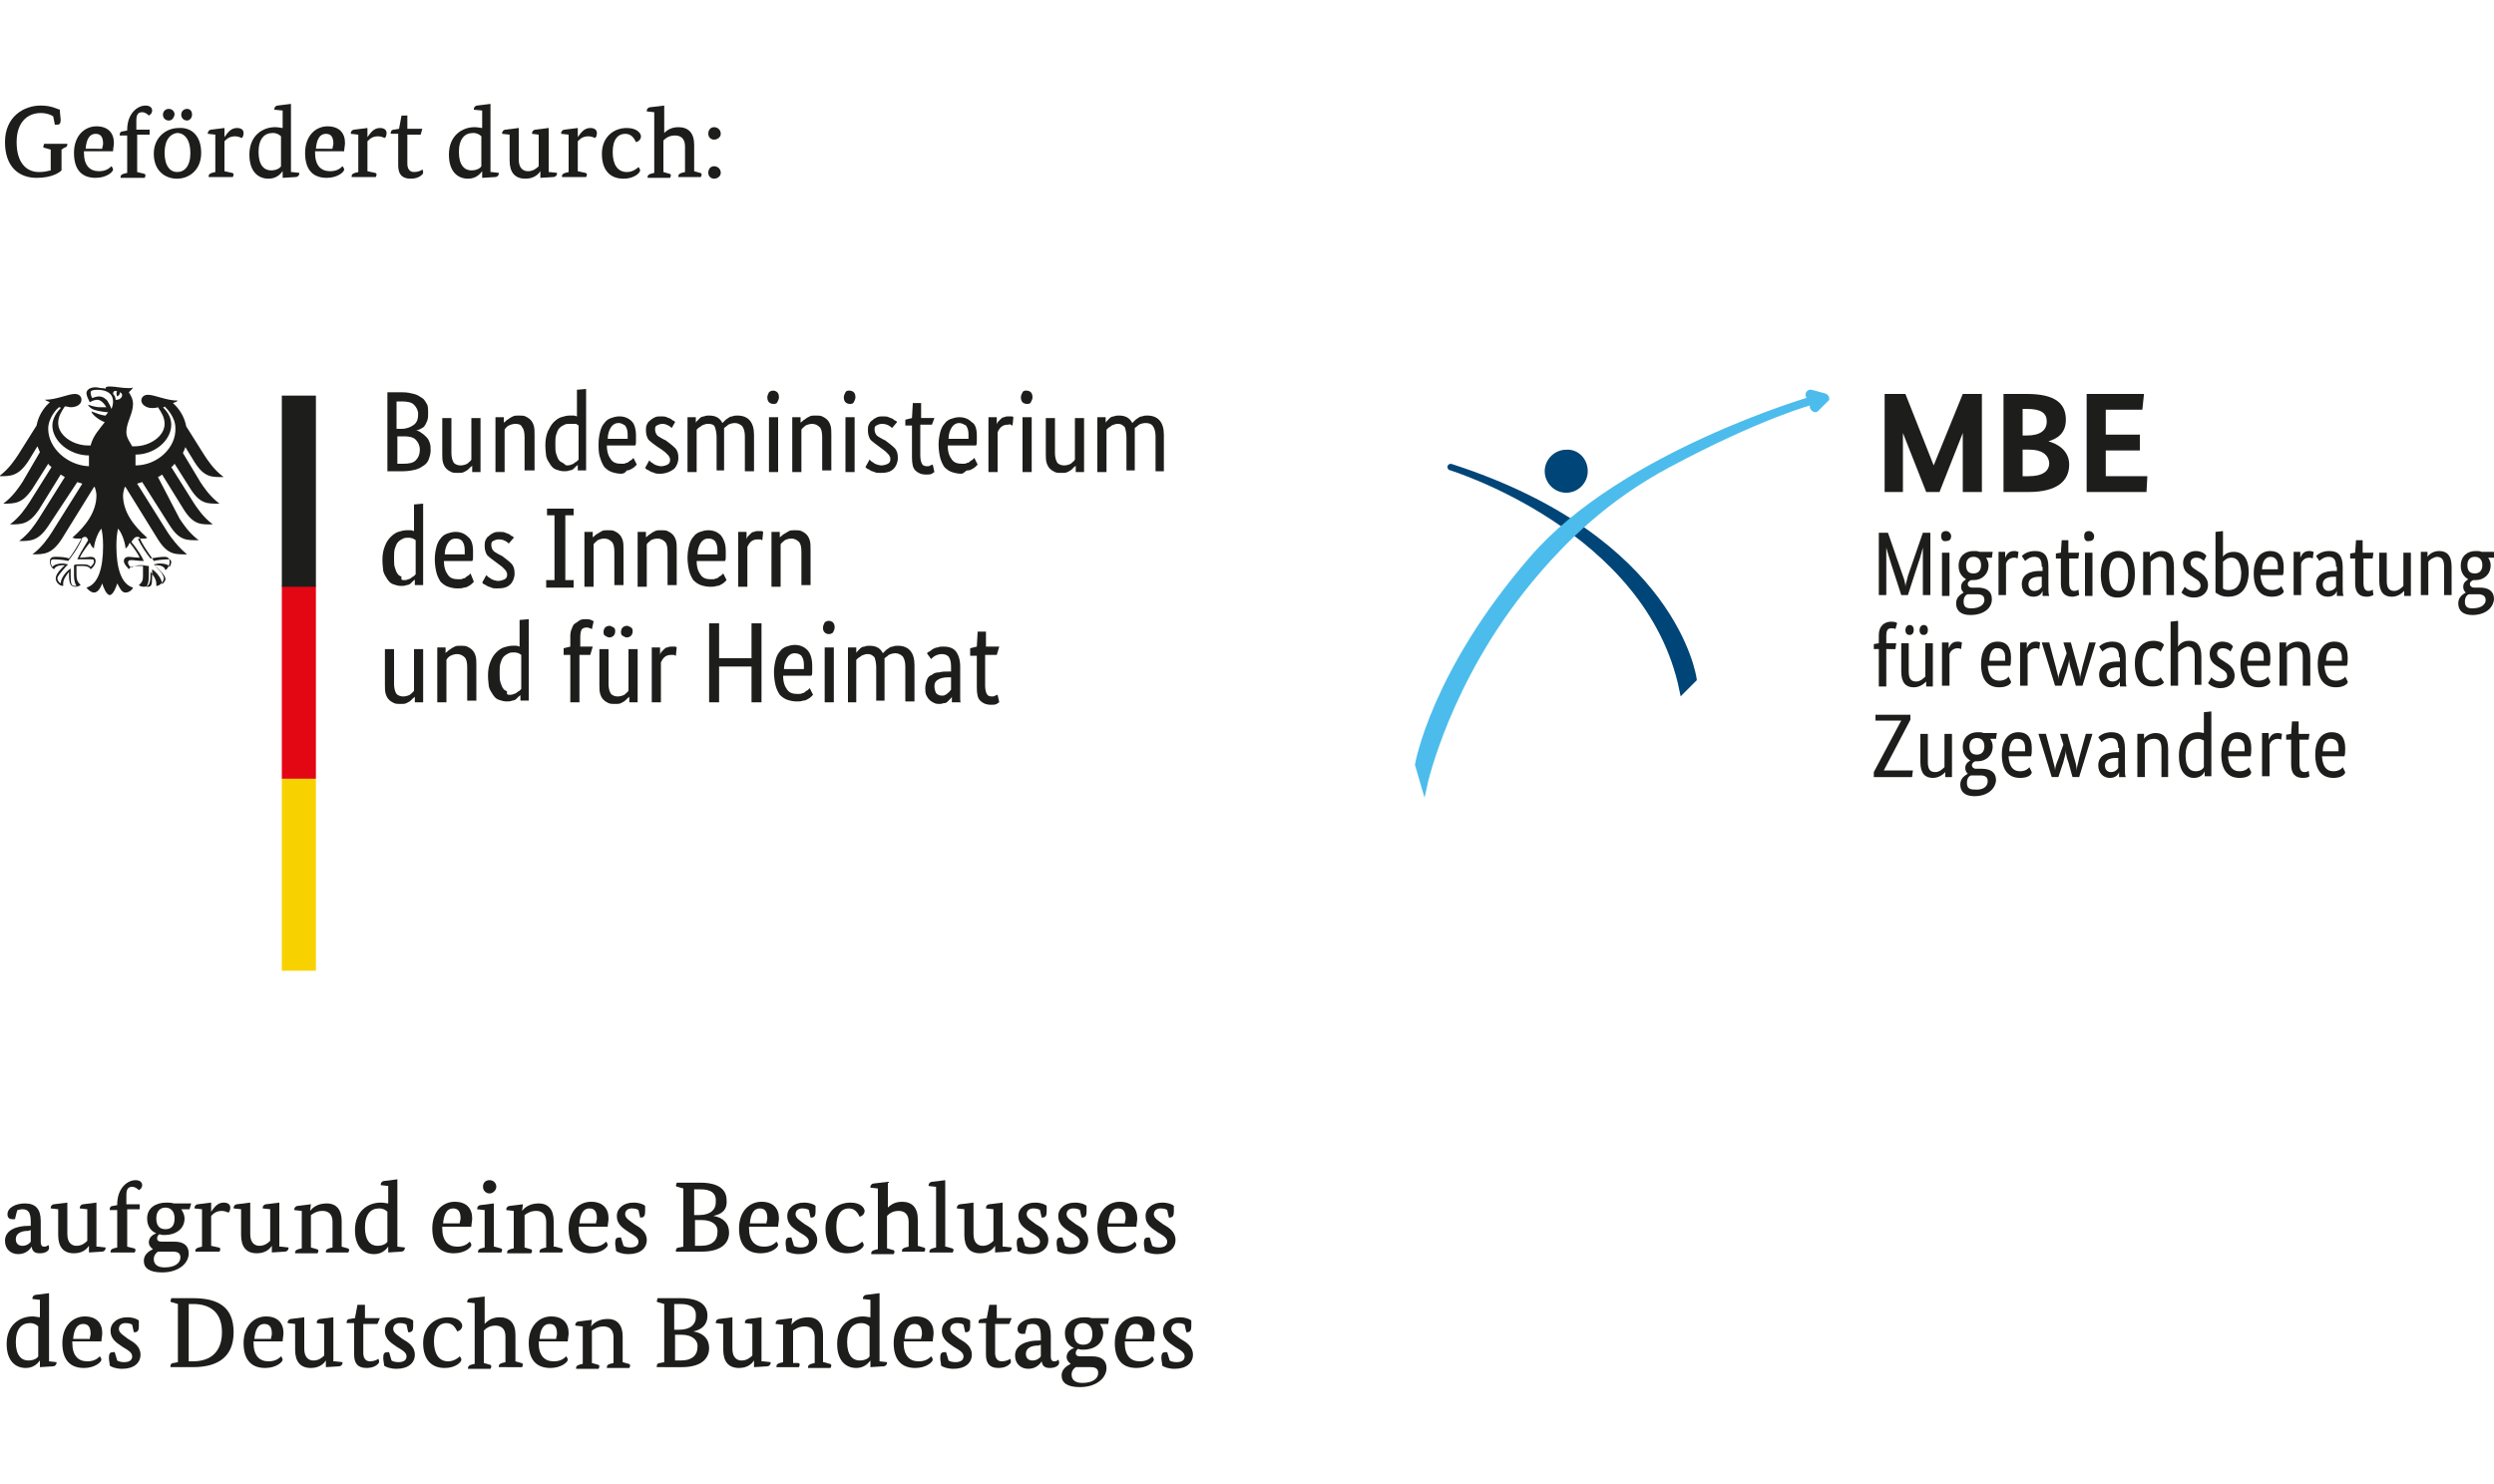 <?xml version="1.0" encoding="utf-8"?>
<!-- Generator: Adobe Illustrator 28.2.0, SVG Export Plug-In . SVG Version: 6.00 Build 0)  -->
<svg version="1.1" id="Ebene_1" xmlns="http://www.w3.org/2000/svg" xmlns:xlink="http://www.w3.org/1999/xlink" x="0px" y="0px"
	 viewBox="0 0 300 178.5" style="enable-background:new 0 0 300 178.5;" xml:space="preserve">
<style type="text/css">
	.st0{fill:#004577;stroke:#004577;stroke-width:0.779;stroke-linecap:round;stroke-miterlimit:10;}
	.st1{fill:#4CBCEC;stroke:#4CBCEC;stroke-width:0.779;stroke-miterlimit:10;}
	.st2{fill:#004577;stroke:#004577;stroke-width:0.779;stroke-miterlimit:10;}
	.st3{fill:#1D1D1B;}
	.st4{fill:#F8D200;}
	.st5{fill:#E30613;}
</style>
<g>
	<path class="st0" d="M174.5,56.2c0,0,23.9,7.3,27.9,26.8l1.3-1.3C203.7,81.7,201.5,64.9,174.5,56.2"/>
	<path class="st1" d="M219.4,47.7l-1.5-0.4c-0.2-0.1-0.4,0.1-0.3,0.3c0,0,0.1,0.2,0.3,0.5c0,0-22.7,6.6-33.5,19.1
		c-11.9,13.7-13.8,24.8-13.8,24.8l0.7,2.4c0,0,2.7-12.5,12.6-24.5c4.2-5.1,9.4-10.1,16.7-14c11.2-6,17.4-7.6,17.4-7.6
		c0.1,0.4,0.1,0.7,0.1,0.7c0.1,0.2,0.3,0.3,0.4,0.1l1.1-1.1C219.7,48,219.7,47.8,219.4,47.7z"/>
	<path class="st2" d="M190.6,56.7c0,1.2-1,2.2-2.2,2.2c-1.2,0-2.2-1-2.2-2.2c0-1.2,1-2.2,2.2-2.2C189.6,54.4,190.6,55.4,190.6,56.7"
		/>
	<g>
		<path class="st3" d="M238.3,59.2h-2.2v-7.1h0l-2.8,7.1h-1.6l-2.8-7.1h0v7.1h-2.2V47.4h2.5l3.4,8.6h0l3.5-8.6h2.3V59.2z"/>
		<path class="st3" d="M246.4,53.1L246.4,53.1c1.1,0.3,2.5,1.1,2.5,2.8c0,2-1.5,3.3-4.9,3.3h-3V47.4h2.8c3.5,0,4.7,1.2,4.7,3.1
			C248.5,52.2,247.4,52.8,246.4,53.1z M243.8,49.2h-0.5v3.2h0.5c1.6,0,2.4-0.6,2.4-1.7C246.2,49.7,245.5,49.2,243.8,49.2z
			 M244.1,54.1h-0.8v3.2h0.7c1.7,0,2.5-0.6,2.5-1.6C246.4,54.7,245.6,54.1,244.1,54.1z"/>
		<path class="st3" d="M257.7,49.3h-4.4v3h4.1v1.9h-4.1v3.1h5l-0.1,1.9H251V47.4h6.9L257.7,49.3z"/>
		<path class="st3" d="M232.2,64.1v7.5h-0.9v-3.6c0-0.9,0-1.8,0-2.1h0c-0.1,0.3-0.3,1.2-0.6,2l-1.2,3.7h-0.8l-1.2-3.7
			c-0.3-0.9-0.5-1.7-0.6-2h0c0,0.3,0,1.2,0,2.1v3.6H226v-7.5h1.1l1.8,5.2c0.2,0.5,0.3,1,0.3,1.3h0c0-0.3,0.2-0.8,0.3-1.3l1.8-5.2
			H232.2z"/>
		<path class="st3" d="M233.5,64.5c0-0.4,0.2-0.6,0.6-0.6c0.3,0,0.6,0.3,0.6,0.6c0,0.4-0.2,0.6-0.6,0.6
			C233.7,65.2,233.5,64.9,233.5,64.5z M234.5,71.7h-0.9v-5.2h0.9V71.7z"/>
		<path class="st3" d="M237,74c-1.1,0-1.7-0.5-1.7-1.4c0-0.8,0.6-1.1,0.9-1.3v0c-0.2-0.2-0.3-0.4-0.3-0.7c0-0.6,0.5-0.8,0.6-0.9v0
			c-0.5-0.3-0.9-0.8-0.9-1.6c0-1.2,0.8-1.8,1.8-1.8c0.3,0,0.5,0,0.7,0.1h1.6l-0.1,0.7h-0.7c0.2,0.3,0.3,0.6,0.3,0.9
			c0,1.1-0.8,1.8-1.8,1.8c-0.1,0-0.2,0-0.3,0c-0.2,0.1-0.4,0.2-0.4,0.5c0,0.2,0.2,0.4,0.5,0.4h0.7c1,0,1.7,0.4,1.7,1.4
			C239.6,73.2,238.6,74,237,74z M238.7,72.2c0-0.5-0.3-0.7-0.9-0.7h-0.7c-0.1,0-0.3,0-0.4,0c-0.3,0.1-0.5,0.4-0.5,0.9
			c0,0.6,0.3,0.8,0.9,0.8C238.2,73.2,238.7,72.7,238.7,72.2z M237.4,67c-0.5,0-0.9,0.3-0.9,1c0,0.8,0.4,1,0.9,1c0.5,0,0.9-0.3,0.9-1
			C238.3,67.3,237.9,67,237.4,67z"/>
		<path class="st3" d="M242.7,67.2c0,0-0.2-0.1-0.4-0.1c-0.6,0-0.9,0.4-1,0.7v3.8h-0.9v-5.2h0.8v0.7h0c0.2-0.4,0.4-0.8,1.1-0.8
			c0.3,0,0.4,0.1,0.5,0.1L242.7,67.2z"/>
		<path class="st3" d="M245.6,68.2c0-0.9-0.3-1.2-0.9-1.2c-0.5,0-0.9,0.3-1.1,0.5l-0.4-0.6c0.2-0.2,0.7-0.6,1.6-0.6
			c1.1,0,1.6,0.6,1.6,1.9v2.4c0,0.4,0,0.9,0.1,1.1h-0.8c0-0.2,0-0.3,0-0.6h0c-0.1,0.3-0.4,0.7-1.1,0.7c-0.8,0-1.4-0.6-1.4-1.5
			c0-1.2,1-1.6,2.2-1.6h0.3V68.2z M245.3,69.4c-0.8,0-1.3,0.3-1.3,0.9c0,0.5,0.3,0.8,0.7,0.8c0.5,0,0.8-0.3,0.9-0.5v-1.2L245.3,69.4
			z"/>
		<path class="st3" d="M249.3,71.8c-0.9,0-1.4-0.5-1.4-1.6v-3h-0.6v-0.6l0.6-0.1L248,65h0.8v1.5h1.3l-0.1,0.7h-1.1v2.9
			c0,0.7,0.2,1,0.6,1c0.3,0,0.5-0.1,0.5-0.2l0.1,0.7C250,71.6,249.7,71.8,249.3,71.8z"/>
		<path class="st3" d="M250.7,64.5c0-0.4,0.2-0.6,0.6-0.6c0.3,0,0.6,0.3,0.6,0.6c0,0.4-0.2,0.6-0.6,0.6
			C250.9,65.2,250.7,64.9,250.7,64.5z M251.7,71.7h-0.9v-5.2h0.9V71.7z"/>
		<path class="st3" d="M254.8,66.3c1.2,0,2,0.8,2,2.8c0,2-0.9,2.8-2.1,2.8c-1.2,0-2-0.8-2-2.8C252.7,67.1,253.7,66.3,254.8,66.3z
			 M254.8,67.1c-0.7,0-1.1,0.6-1.1,2s0.4,2,1.2,2s1.1-0.6,1.1-2S255.5,67.1,254.8,67.1z"/>
		<path class="st3" d="M258.7,67.6v4h-0.9v-5.2h0.8V67h0c0.1-0.2,0.6-0.7,1.4-0.7c0.9,0,1.5,0.5,1.5,1.9v3.4h-0.9v-3.4
			c0-0.9-0.3-1.2-0.9-1.2C259.3,67.1,258.9,67.4,258.7,67.6z"/>
		<path class="st3" d="M265.1,67.5c-0.1-0.1-0.4-0.4-0.9-0.4c-0.5,0-0.7,0.3-0.7,0.6c0,0.4,0.2,0.6,0.7,0.9l0.3,0.2
			c0.7,0.4,1.1,0.9,1.1,1.6c0,0.8-0.6,1.5-1.7,1.5c-0.8,0-1.3-0.4-1.5-0.6l0.4-0.7c0.2,0.2,0.5,0.5,1.1,0.5c0.5,0,0.8-0.3,0.8-0.6
			c0-0.5-0.3-0.7-0.8-1l-0.3-0.2c-0.7-0.4-1-0.8-1-1.6c0-0.8,0.7-1.4,1.5-1.4c0.8,0,1.2,0.4,1.3,0.6L265.1,67.5z"/>
		<path class="st3" d="M268,71.8c-0.9,0-1.3-0.4-1.5-0.5V64l0.9-0.1v3.1h0c0.1-0.2,0.5-0.6,1.3-0.6c1.1,0,1.8,0.8,1.8,2.5
			C270.4,71.1,269.3,71.8,268,71.8z M268.4,67.1c-0.5,0-0.8,0.3-1,0.5v3.2c0.1,0.1,0.3,0.2,0.7,0.2c0.8,0,1.5-0.5,1.5-2.1
			C269.5,67.6,269.1,67.1,268.4,67.1z"/>
		<path class="st3" d="M273.3,71.8c-1.3,0-2.2-0.8-2.2-2.8c0-1.9,0.9-2.7,2-2.7c1,0,1.6,0.6,1.6,1.9c0,0.4,0,0.8-0.1,1h-2.7
			c0.1,1.2,0.5,1.8,1.4,1.8c0.6,0,1-0.3,1.1-0.5l0.3,0.6C274.8,71.3,274.3,71.8,273.3,71.8z M272.1,68.5h1.9c0-0.1,0-0.2,0-0.4
			c0-0.7-0.3-1.1-0.9-1.1C272.5,67,272.1,67.6,272.1,68.5z"/>
		<path class="st3" d="M278.2,67.2c0,0-0.2-0.1-0.4-0.1c-0.6,0-0.9,0.4-1,0.7v3.8h-0.9v-5.2h0.8v0.7h0c0.2-0.4,0.4-0.8,1.1-0.8
			c0.3,0,0.4,0.1,0.5,0.1L278.2,67.2z"/>
		<path class="st3" d="M281,68.2c0-0.9-0.3-1.2-0.9-1.2c-0.5,0-0.9,0.3-1.1,0.5l-0.4-0.6c0.2-0.2,0.7-0.6,1.6-0.6
			c1.1,0,1.6,0.6,1.6,1.9v2.4c0,0.4,0,0.9,0.1,1.1h-0.8c0-0.2,0-0.3,0-0.6h0c-0.1,0.3-0.4,0.7-1.1,0.7c-0.8,0-1.4-0.6-1.4-1.5
			c0-1.2,1-1.6,2.2-1.6h0.3V68.2z M280.7,69.4c-0.8,0-1.3,0.3-1.3,0.9c0,0.5,0.3,0.8,0.7,0.8c0.5,0,0.8-0.3,0.9-0.5v-1.2L280.7,69.4
			z"/>
		<path class="st3" d="M284.7,71.8c-0.9,0-1.4-0.5-1.4-1.6v-3h-0.6v-0.6l0.6-0.1l0.1-1.5h0.8v1.5h1.3l-0.1,0.7h-1.1v2.9
			c0,0.7,0.2,1,0.6,1c0.3,0,0.5-0.1,0.5-0.2l0.1,0.7C285.4,71.6,285.2,71.8,284.7,71.8z"/>
		<path class="st3" d="M287.7,71.8c-0.9,0-1.5-0.5-1.5-1.9v-3.4h0.9v3.4c0,0.9,0.3,1.2,0.9,1.2c0.5,0,0.9-0.4,1.1-0.6v-4h0.9v5.2
			h-0.8v-0.6h0C289,71.3,288.5,71.8,287.7,71.8z"/>
		<path class="st3" d="M292.1,67.6v4h-0.9v-5.2h0.8V67h0c0.1-0.2,0.6-0.7,1.4-0.7c0.9,0,1.5,0.5,1.5,1.9v3.4H294v-3.4
			c0-0.9-0.3-1.2-0.9-1.2C292.6,67.1,292.2,67.4,292.1,67.6z"/>
		<path class="st3" d="M297.4,74c-1.1,0-1.7-0.5-1.7-1.4c0-0.8,0.6-1.1,0.9-1.3v0c-0.2-0.2-0.3-0.4-0.3-0.7c0-0.6,0.5-0.8,0.6-0.9v0
			c-0.5-0.3-0.9-0.8-0.9-1.6c0-1.2,0.8-1.8,1.8-1.8c0.3,0,0.5,0,0.7,0.1h1.6l-0.1,0.7h-0.7c0.2,0.3,0.3,0.6,0.3,0.9
			c0,1.1-0.8,1.8-1.8,1.8c-0.1,0-0.2,0-0.3,0c-0.2,0.1-0.4,0.2-0.4,0.5c0,0.2,0.2,0.4,0.5,0.4h0.7c1,0,1.7,0.4,1.7,1.4
			C299.9,73.2,298.9,74,297.4,74z M299,72.2c0-0.5-0.4-0.7-0.9-0.7h-0.7c-0.1,0-0.3,0-0.4,0c-0.3,0.1-0.5,0.4-0.5,0.9
			c0,0.6,0.3,0.8,0.9,0.8C298.5,73.2,299,72.7,299,72.2z M297.7,67c-0.5,0-0.9,0.3-0.9,1c0,0.8,0.4,1,0.9,1c0.5,0,0.9-0.3,0.9-1
			C298.6,67.3,298.2,67,297.7,67z"/>
		<path class="st3" d="M226.9,78.1v4.5H226v-4.5h-0.6v-0.6l0.6-0.1v-1c0-1.1,0.7-1.6,1.5-1.6c0.4,0,0.7,0.1,0.7,0.2l-0.2,0.7
			c-0.1-0.1-0.3-0.1-0.5-0.1c-0.4,0-0.6,0.2-0.6,0.9v0.9h1.2l-0.1,0.7H226.9z"/>
		<path class="st3" d="M230.2,82.7c-0.9,0-1.5-0.5-1.5-1.9v-3.4h0.9v3.4c0,0.9,0.3,1.2,0.9,1.2c0.5,0,0.9-0.4,1.1-0.6v-4h0.9v5.2
			h-0.8V82h0C231.5,82.2,231,82.7,230.2,82.7z M229.7,76.4c-0.3,0-0.5-0.2-0.5-0.6c0-0.3,0.2-0.6,0.5-0.6s0.5,0.2,0.5,0.6
			C230.2,76.2,230,76.4,229.7,76.4z M231.4,76.4c-0.3,0-0.5-0.2-0.5-0.6c0-0.3,0.2-0.6,0.5-0.6s0.5,0.2,0.5,0.6
			C231.9,76.2,231.7,76.4,231.4,76.4z"/>
		<path class="st3" d="M235.9,78.1c0,0-0.2-0.1-0.4-0.1c-0.6,0-0.9,0.4-1,0.7v3.8h-0.9v-5.2h0.8v0.7h0c0.2-0.4,0.4-0.8,1.1-0.8
			c0.3,0,0.4,0.1,0.5,0.1L235.9,78.1z"/>
		<path class="st3" d="M240.5,82.7c-1.3,0-2.2-0.8-2.2-2.8c0-1.9,0.9-2.7,2-2.7c1,0,1.6,0.6,1.6,1.9c0,0.4,0,0.8-0.1,1h-2.7
			c0.1,1.2,0.5,1.8,1.4,1.8c0.6,0,1-0.3,1.1-0.5l0.3,0.6C242,82.2,241.5,82.7,240.5,82.7z M239.3,79.5h1.9c0-0.1,0-0.2,0-0.4
			c0-0.7-0.3-1.1-0.9-1.1C239.7,77.9,239.3,78.5,239.3,79.5z"/>
		<path class="st3" d="M245.3,78.1c0,0-0.2-0.1-0.4-0.1c-0.6,0-0.9,0.4-1,0.7v3.8H243v-5.2h0.8v0.7h0c0.2-0.4,0.4-0.8,1.1-0.8
			c0.3,0,0.4,0.1,0.5,0.1L245.3,78.1z"/>
		<path class="st3" d="M252.1,77.3l-1.6,5.2h-0.8l-0.5-1.8c-0.2-0.5-0.3-1-0.3-1.4h0c0,0.4-0.2,0.9-0.3,1.4l-0.6,1.8h-0.8l-1.6-5.2
			h0.9l0.8,3c0.1,0.5,0.3,1,0.3,1.4h0c0-0.4,0.2-0.9,0.4-1.4l0.6-1.7l-0.4-1.3h0.9l0.8,2.9c0.2,0.6,0.3,1.1,0.3,1.5h0
			c0-0.4,0.2-0.9,0.3-1.5l0.8-2.9H252.1z"/>
		<path class="st3" d="M254.9,79.1c0-0.9-0.3-1.2-0.9-1.2c-0.5,0-0.9,0.3-1.1,0.5l-0.4-0.6c0.2-0.2,0.7-0.6,1.6-0.6
			c1.1,0,1.6,0.6,1.6,1.9v2.4c0,0.4,0,0.9,0.1,1.1H255c0-0.2,0-0.3,0-0.6h0c-0.1,0.3-0.4,0.7-1.1,0.7c-0.8,0-1.4-0.6-1.4-1.5
			c0-1.2,1-1.6,2.2-1.6h0.3V79.1z M254.7,80.3c-0.8,0-1.3,0.3-1.3,0.9c0,0.5,0.3,0.8,0.7,0.8c0.5,0,0.8-0.3,0.9-0.5v-1.2L254.7,80.3
			z"/>
		<path class="st3" d="M259.9,78.4c-0.1-0.1-0.4-0.4-0.9-0.4c-0.8,0-1.3,0.5-1.3,1.9c0,1.5,0.5,2,1.3,2c0.5,0,0.8-0.3,0.9-0.4
			l0.4,0.6c-0.1,0.2-0.5,0.5-1.4,0.5c-1.2,0-2.1-0.7-2.1-2.8c0-2,1.2-2.7,2.2-2.7c0.8,0,1.2,0.3,1.3,0.5L259.9,78.4z"/>
		<path class="st3" d="M262,78.5v4h-0.9v-7.7l0.9-0.1v3.1h0c0.1-0.2,0.5-0.7,1.3-0.7c0.9,0,1.5,0.5,1.5,1.9v3.4H264v-3.4
			c0-0.9-0.3-1.2-0.9-1.2C262.5,78,262.2,78.3,262,78.5z"/>
		<path class="st3" d="M268.3,78.4c-0.1-0.1-0.4-0.4-0.9-0.4c-0.5,0-0.7,0.3-0.7,0.6c0,0.4,0.2,0.6,0.7,0.9l0.3,0.2
			c0.7,0.4,1.1,0.9,1.1,1.6c0,0.8-0.6,1.5-1.7,1.5c-0.8,0-1.3-0.4-1.5-0.6l0.4-0.7c0.2,0.2,0.5,0.5,1.1,0.5c0.5,0,0.8-0.3,0.8-0.6
			c0-0.5-0.3-0.7-0.8-1l-0.3-0.2c-0.7-0.4-1-0.8-1-1.6c0-0.8,0.7-1.4,1.5-1.4c0.8,0,1.2,0.4,1.3,0.6L268.3,78.4z"/>
		<path class="st3" d="M271.7,82.7c-1.3,0-2.2-0.8-2.2-2.8c0-1.9,0.9-2.7,2-2.7c1,0,1.6,0.6,1.6,1.9c0,0.4,0,0.8-0.1,1h-2.7
			c0.1,1.2,0.5,1.8,1.4,1.8c0.6,0,1-0.3,1.1-0.5l0.3,0.6C273.1,82.2,272.7,82.7,271.7,82.7z M270.4,79.5h1.9c0-0.1,0-0.2,0-0.4
			c0-0.7-0.3-1.1-0.9-1.1C270.8,77.9,270.4,78.5,270.4,79.5z"/>
		<path class="st3" d="M275.1,78.5v4h-0.9v-5.2h0.8v0.6h0c0.1-0.2,0.6-0.7,1.4-0.7c0.9,0,1.5,0.5,1.5,1.9v3.4H277v-3.4
			c0-0.9-0.3-1.2-0.9-1.2C275.6,78,275.2,78.3,275.1,78.5z"/>
		<path class="st3" d="M281,82.7c-1.3,0-2.2-0.8-2.2-2.8c0-1.9,0.9-2.7,2-2.7c1,0,1.6,0.6,1.6,1.9c0,0.4,0,0.8-0.1,1h-2.7
			c0.1,1.2,0.5,1.8,1.4,1.8c0.6,0,1-0.3,1.1-0.5l0.3,0.6C282.5,82.2,282,82.7,281,82.7z M279.8,79.5h1.9c0-0.1,0-0.2,0-0.4
			c0-0.7-0.3-1.1-0.9-1.1C280.2,77.9,279.8,78.5,279.8,79.5z"/>
		<path class="st3" d="M229.8,86.6l-3.2,6.1v0h3.5l-0.1,0.8h-4.6v-0.6l3.3-6.2v0h-3.1V86h4.2V86.6z"/>
		<path class="st3" d="M232.5,93.6c-0.9,0-1.5-0.5-1.5-1.9v-3.4h0.9v3.4c0,0.9,0.3,1.2,0.9,1.2c0.5,0,0.9-0.4,1.1-0.6v-4h0.9v5.2
			h-0.8v-0.6h0C233.8,93.1,233.3,93.6,232.5,93.6z"/>
		<path class="st3" d="M237.5,95.8c-1.1,0-1.7-0.5-1.7-1.4c0-0.8,0.6-1.1,0.9-1.3v0c-0.2-0.2-0.3-0.4-0.3-0.7c0-0.6,0.5-0.8,0.6-0.9
			v0c-0.5-0.3-0.9-0.8-0.9-1.6c0-1.2,0.8-1.8,1.8-1.8c0.3,0,0.5,0,0.7,0.1h1.6l-0.1,0.7h-0.7c0.2,0.3,0.3,0.6,0.3,0.9
			c0,1.1-0.8,1.8-1.8,1.8c-0.1,0-0.2,0-0.3,0c-0.2,0.1-0.4,0.2-0.4,0.5c0,0.2,0.2,0.4,0.5,0.4h0.7c1,0,1.7,0.4,1.7,1.4
			C240,95,239,95.8,237.5,95.8z M239.1,94c0-0.5-0.3-0.7-0.9-0.7h-0.7c-0.1,0-0.3,0-0.4,0c-0.3,0.1-0.5,0.4-0.5,0.9
			c0,0.6,0.3,0.8,0.9,0.8C238.6,95.1,239.1,94.6,239.1,94z M237.8,88.8c-0.5,0-0.9,0.3-0.9,1c0,0.8,0.4,1,0.9,1c0.5,0,0.9-0.3,0.9-1
			C238.7,89.1,238.3,88.8,237.8,88.8z"/>
		<path class="st3" d="M243,93.6c-1.3,0-2.2-0.8-2.2-2.8c0-1.9,0.9-2.7,2-2.7c1,0,1.6,0.6,1.6,1.9c0,0.4,0,0.8-0.1,1h-2.7
			c0.1,1.2,0.5,1.8,1.4,1.8c0.6,0,1-0.3,1.1-0.5l0.3,0.6C244.4,93.2,244,93.6,243,93.6z M241.7,90.4h1.9c0-0.1,0-0.2,0-0.4
			c0-0.7-0.3-1.1-0.9-1.1C242.1,88.8,241.7,89.4,241.7,90.4z"/>
		<path class="st3" d="M251.7,88.3l-1.6,5.2h-0.8l-0.5-1.8c-0.2-0.5-0.3-1-0.3-1.4h0c0,0.4-0.2,0.9-0.3,1.4l-0.6,1.8h-0.8l-1.6-5.2
			h0.9l0.8,3c0.1,0.5,0.3,1,0.3,1.4h0c0-0.4,0.2-0.9,0.4-1.4l0.6-1.7l-0.4-1.3h0.9l0.8,2.9c0.2,0.6,0.3,1.1,0.3,1.5h0
			c0-0.4,0.2-0.9,0.3-1.5l0.8-2.9H251.7z"/>
		<path class="st3" d="M254.8,90c0-0.9-0.3-1.2-0.9-1.2c-0.5,0-0.9,0.3-1.1,0.5l-0.4-0.6c0.2-0.2,0.7-0.6,1.6-0.6
			c1.1,0,1.6,0.6,1.6,1.9v2.4c0,0.4,0,0.9,0.1,1.1h-0.8c0-0.2,0-0.3,0-0.6h0c-0.1,0.3-0.4,0.7-1.1,0.7c-0.8,0-1.4-0.6-1.4-1.5
			c0-1.2,1-1.6,2.2-1.6h0.3V90z M254.5,91.2c-0.8,0-1.3,0.3-1.3,0.9c0,0.5,0.3,0.8,0.7,0.8c0.5,0,0.8-0.3,0.9-0.5v-1.2L254.5,91.2z"
			/>
		<path class="st3" d="M258,89.5v4h-0.9v-5.2h0.8v0.6h0c0.1-0.2,0.6-0.7,1.4-0.7c0.9,0,1.5,0.5,1.5,1.9v3.4H260v-3.4
			c0-0.9-0.3-1.2-0.9-1.2C258.5,88.9,258.1,89.2,258,89.5z"/>
		<path class="st3" d="M263.9,93.6c-1,0-1.8-0.8-1.8-2.7c0-2.1,1.2-2.8,2.3-2.8c0.3,0,0.6,0.1,0.7,0.1v-2.5l0.9-0.1v7.8h-0.8v-0.6h0
			C265.1,93.1,264.7,93.6,263.9,93.6z M265.1,92.3v-3.2c-0.2-0.1-0.4-0.2-0.7-0.2c-0.8,0-1.5,0.5-1.5,2c0,1.4,0.5,1.9,1.2,1.9
			C264.7,92.8,265,92.5,265.1,92.3z"/>
		<path class="st3" d="M269.4,93.6c-1.3,0-2.2-0.8-2.2-2.8c0-1.9,0.9-2.7,2-2.7c1,0,1.6,0.6,1.6,1.9c0,0.4,0,0.8-0.1,1h-2.7
			c0.1,1.2,0.5,1.8,1.4,1.8c0.6,0,1-0.3,1.1-0.5l0.3,0.6C270.8,93.2,270.4,93.6,269.4,93.6z M268.1,90.4h1.9c0-0.1,0-0.2,0-0.4
			c0-0.7-0.3-1.1-0.9-1.1C268.5,88.8,268.1,89.4,268.1,90.4z"/>
		<path class="st3" d="M274.4,89c0,0-0.2-0.1-0.4-0.1c-0.6,0-0.9,0.4-1,0.7v3.8h-0.9v-5.2h0.8V89h0c0.2-0.4,0.4-0.8,1.1-0.8
			c0.3,0,0.4,0.1,0.5,0.1L274.4,89z"/>
		<path class="st3" d="M277,93.6c-0.9,0-1.4-0.5-1.4-1.6v-3H275v-0.6l0.6-0.1l0.1-1.5h0.8v1.5h1.3l-0.1,0.7h-1.1v2.9
			c0,0.7,0.2,1,0.6,1c0.3,0,0.5-0.1,0.5-0.2l0.1,0.7C277.7,93.5,277.5,93.6,277,93.6z"/>
		<path class="st3" d="M280.7,93.6c-1.3,0-2.2-0.8-2.2-2.8c0-1.9,0.9-2.7,2-2.7c1,0,1.6,0.6,1.6,1.9c0,0.4,0,0.8-0.1,1h-2.7
			c0.1,1.2,0.5,1.8,1.4,1.8c0.6,0,1-0.3,1.1-0.5l0.3,0.6C282.1,93.2,281.6,93.6,280.7,93.6z M279.4,90.4h1.9c0-0.1,0-0.2,0-0.4
			c0-0.7-0.3-1.1-0.9-1.1C279.8,88.8,279.4,89.4,279.4,90.4z"/>
	</g>
</g>
<g>
	<path class="st3" d="M6.4,14c-0.3-0.2-0.8-0.4-1.5-0.4c-1.5,0-2.9,1-2.9,3.5c0,2.4,1.1,3.6,2.7,3.6c0.6,0,1-0.1,1.4-0.2V18
		l-0.7-0.2c-0.1,0-0.2-0.1-0.2-0.1c0-0.1,0.1-0.3,0.1-0.4h2.8c0,0,0,0.1,0,0.1c0,0.2-0.1,0.3-0.4,0.4L7.4,18v2.5
		c-0.3,0.3-1.2,0.9-3,0.9c-2.1,0-3.8-1.3-3.8-4.3c0-3.1,2.3-4.4,4.3-4.4c1.3,0,1.9,0.4,2.3,0.5c0,0.4,0.1,1.1,0.1,1.2
		c0,0.4-0.1,0.6-0.4,0.6c-0.1,0-0.2,0-0.3,0L6.4,14z"/>
	<path class="st3" d="M10.1,18.4c0,1.5,0.7,2.2,1.8,2.2c0.8,0,1.2-0.3,1.5-0.6c0.1,0.1,0.2,0.3,0.2,0.4c0,0.3-0.8,1-2.1,1
		c-1.5,0-2.6-0.8-2.6-3c0-2.1,1.3-3.2,2.7-3.2c1.4,0,2.1,0.8,2.1,2c0,0.3-0.1,0.7-0.1,1H10.1z M12.3,17.8c0-0.1,0.1-0.3,0.1-0.5
		c0-0.7-0.2-1.2-0.9-1.2c-0.7,0-1.1,0.6-1.2,1.8H12.3z"/>
	<path class="st3" d="M18,16.2h-1.5v4.5l0.8,0.2c0.1,0,0.2,0.1,0.2,0.2c0,0.1-0.1,0.3-0.1,0.3h-2.9c0,0,0-0.1,0-0.1
		c0-0.2,0.1-0.3,0.4-0.4l0.4-0.1v-4.5h-0.9c0,0,0-0.1,0-0.1c0-0.2,0.1-0.4,0.4-0.4l0.5-0.1v-0.1c0-1.9,1.2-2.9,2.2-2.9
		c0.6,0,0.8,0.3,0.8,0.6c0,0.3-0.2,0.5-0.4,0.6c-0.1-0.1-0.4-0.4-0.8-0.4c-0.5,0-0.7,0.3-0.7,1c0,0.4,0,1.1,0,1.1h1.6L18,16.2z"/>
	<path class="st3" d="M24.2,18.4c0,2.1-1.5,3.1-2.9,3.1c-1.5,0-2.8-1-2.8-3c0-2,1.5-3.1,3-3.1C23,15.3,24.2,16.3,24.2,18.4z
		 M20.3,14.5c-0.4,0-0.7-0.3-0.7-0.7c0-0.4,0.3-0.7,0.7-0.7c0.4,0,0.7,0.3,0.7,0.7C20.9,14.2,20.7,14.5,20.3,14.5z M19.8,18.4
		c0,1.6,0.7,2.3,1.5,2.3c0.9,0,1.6-0.7,1.6-2.3c0-1.6-0.7-2.4-1.6-2.4C20.5,16.1,19.8,16.8,19.8,18.4z M22.5,14.5
		c-0.4,0-0.7-0.3-0.7-0.7c0-0.4,0.3-0.7,0.7-0.7c0.4,0,0.6,0.3,0.6,0.7C23.1,14.2,22.8,14.5,22.5,14.5z"/>
	<path class="st3" d="M27,16.5L27,16.5c0.3-0.4,0.7-1.1,1.5-1.1c0.6,0,0.8,0.3,0.8,0.6c0,0.3-0.1,0.5-0.2,0.6
		c-0.1,0-0.4-0.2-0.8-0.2c-0.7,0-1,0.3-1.3,0.6v3.6l0.9,0.2c0.1,0,0.2,0.1,0.2,0.2c0,0.1-0.1,0.3-0.1,0.3h-2.9c0,0,0-0.1,0-0.1
		c0-0.2,0.1-0.3,0.4-0.4l0.4-0.1v-4.5L25,16.1c0,0,0-0.1,0-0.1c0-0.2,0.2-0.4,0.4-0.4l1.6-0.2L27,16.5z"/>
	<path class="st3" d="M35.1,20.7l0.9,0.1c0,0,0,0,0,0.1c0,0.2-0.2,0.4-0.4,0.4l-1.6,0.1v-0.8h0c-0.3,0.4-0.8,0.9-1.7,0.9
		c-1.2,0-2.3-0.8-2.3-2.9c0-2.3,1.6-3.3,3.1-3.3c0.4,0,0.7,0.1,0.9,0.1v-2.1L33,13.2c0,0,0-0.1,0-0.1c0-0.2,0.2-0.4,0.4-0.4l1.6-0.2
		V20.7z M33.8,16.4c-0.2-0.2-0.5-0.4-1-0.4c-1,0-1.7,0.7-1.7,2.3c0,1.6,0.7,2.2,1.5,2.2c0.7,0,1.1-0.3,1.2-0.5V16.4z"/>
	<path class="st3" d="M37.9,18.4c0,1.5,0.7,2.2,1.8,2.2c0.8,0,1.2-0.3,1.5-0.6c0.1,0.1,0.2,0.3,0.2,0.4c0,0.3-0.8,1-2.1,1
		c-1.5,0-2.6-0.8-2.6-3c0-2.1,1.3-3.2,2.7-3.2c1.4,0,2.1,0.8,2.1,2c0,0.3-0.1,0.7-0.1,1H37.9z M40,17.8c0-0.1,0.1-0.3,0.1-0.5
		c0-0.7-0.2-1.2-0.9-1.2c-0.7,0-1.1,0.6-1.2,1.8H40z"/>
	<path class="st3" d="M44.2,16.5L44.2,16.5c0.3-0.4,0.7-1.1,1.5-1.1c0.6,0,0.8,0.3,0.8,0.6c0,0.3-0.1,0.5-0.2,0.6
		c-0.1,0-0.4-0.2-0.8-0.2c-0.7,0-1,0.3-1.3,0.6v3.6l0.9,0.2c0.1,0,0.2,0.1,0.2,0.2c0,0.1-0.1,0.3-0.1,0.3h-2.9c0,0,0-0.1,0-0.1
		c0-0.2,0.1-0.3,0.4-0.4l0.4-0.1v-4.5l-0.9-0.1c0,0,0-0.1,0-0.1c0-0.2,0.2-0.4,0.4-0.4l1.6-0.2L44.2,16.5z"/>
	<path class="st3" d="M50.6,16.2H49v3.5c0,0.5,0.2,1,0.8,1c0.5,0,0.9-0.2,1-0.3c0.1,0.1,0.1,0.3,0.1,0.4c0,0.1-0.4,0.7-1.5,0.7
		c-1.1,0-1.5-0.6-1.5-1.6v-3.8h-0.9c0,0,0-0.1,0-0.1c0-0.2,0.1-0.4,0.4-0.4l0.6-0.1l0.3-1.6H49v1.6h1.8L50.6,16.2z"/>
	<path class="st3" d="M59.1,20.7l0.9,0.1c0,0,0,0,0,0.1c0,0.2-0.2,0.4-0.4,0.4L58,21.4v-0.8h0c-0.3,0.4-0.8,0.9-1.7,0.9
		c-1.2,0-2.3-0.8-2.3-2.9c0-2.3,1.6-3.3,3.1-3.3c0.4,0,0.7,0.1,0.9,0.1v-2.1L57,13.2c0,0,0-0.1,0-0.1c0-0.2,0.2-0.4,0.4-0.4l1.6-0.2
		V20.7z M57.9,16.4c-0.2-0.2-0.5-0.4-1-0.4c-1,0-1.7,0.7-1.7,2.3c0,1.6,0.7,2.2,1.5,2.2c0.7,0,1.1-0.3,1.2-0.5V16.4z"/>
	<path class="st3" d="M66.1,20.7l0.9,0.1c0,0,0,0,0,0.1c0,0.2-0.2,0.4-0.4,0.4L65,21.4v-0.8h0c-0.2,0.3-0.7,0.9-1.8,0.9
		c-1.3,0-1.9-0.8-1.9-2.2v-3.1l-0.9-0.1c0,0,0-0.1,0-0.1c0-0.2,0.2-0.4,0.4-0.4l1.6-0.2v3.8c0,1.1,0.6,1.4,1.1,1.4
		c0.6,0,1-0.3,1.3-0.6v-3.8L64,16.1c0,0,0-0.1,0-0.1c0-0.2,0.2-0.4,0.4-0.4l1.6-0.2V20.7z"/>
	<path class="st3" d="M69.5,16.5L69.5,16.5c0.3-0.4,0.7-1.1,1.5-1.1c0.6,0,0.8,0.3,0.8,0.6c0,0.3-0.1,0.5-0.2,0.6
		c-0.1,0-0.4-0.2-0.8-0.2c-0.7,0-1,0.3-1.3,0.6v3.6l0.9,0.2c0.1,0,0.2,0.1,0.2,0.2c0,0.1-0.1,0.3-0.1,0.3h-2.9c0,0,0-0.1,0-0.1
		c0-0.2,0.1-0.3,0.4-0.4l0.4-0.1v-4.5l-0.9-0.1c0,0,0-0.1,0-0.1c0-0.2,0.2-0.4,0.4-0.4l1.6-0.2L69.5,16.5z"/>
	<path class="st3" d="M75.2,16.1c-0.8,0-1.5,0.6-1.5,2.2c0,1.5,0.6,2.4,1.7,2.4c0.7,0,1.2-0.4,1.4-0.6c0.1,0.1,0.2,0.3,0.2,0.4
		c0,0.3-0.7,1-2,1c-1.6,0-2.6-1-2.6-3c0-2,1.4-3.1,3-3.1c1.3,0,1.7,0.7,1.7,1c0,0.3-0.2,0.6-0.6,0.7C76.3,16.7,76,16.1,75.2,16.1z"
		/>
	<path class="st3" d="M79.7,16.2L79.7,16.2c0.3-0.3,0.8-0.9,1.9-0.9c1.2,0,1.9,0.7,1.9,2.1v3.2l0.7,0.2c0.1,0,0.2,0.1,0.2,0.2
		c0,0.1-0.1,0.3-0.1,0.3h-2.7c0,0,0-0.1,0-0.1c0-0.2,0.1-0.3,0.4-0.4l0.4-0.1v-3.1c0-1-0.6-1.3-1.2-1.3c-0.7,0-1.1,0.3-1.4,0.6v3.8
		l0.7,0.2c0.1,0,0.2,0.1,0.2,0.2c0,0.1-0.1,0.3-0.1,0.3h-2.7c0,0,0-0.1,0-0.1c0-0.2,0.1-0.3,0.4-0.4l0.4-0.1v-7.3l-0.9-0.1
		c0,0,0-0.1,0-0.1c0-0.2,0.2-0.4,0.4-0.4l1.7-0.2V16.2z"/>
	<path class="st3" d="M85.9,16.8c-0.4,0-0.7-0.3-0.7-0.7c0-0.5,0.3-0.8,0.7-0.8c0.4,0,0.8,0.3,0.8,0.8
		C86.7,16.5,86.3,16.8,85.9,16.8z M85.9,21.5c-0.4,0-0.7-0.3-0.7-0.7c0-0.5,0.3-0.8,0.7-0.8c0.4,0,0.8,0.3,0.8,0.8
		C86.7,21.2,86.3,21.5,85.9,21.5z"/>
</g>
<g>
	<path class="st3" d="M4.9,149.4c0,0.5,0.2,0.6,0.4,0.6c0.3,0,0.4-0.1,0.5-0.2c0.1,0.1,0.1,0.3,0.1,0.4c0,0.2-0.3,0.6-1.1,0.6
		c-0.6,0-0.9-0.2-1-0.8h0c-0.1,0.2-0.6,0.9-1.6,0.9c-0.9,0-1.6-0.6-1.6-1.6c0-1.3,1.4-1.8,2.8-1.8h0.3v-0.5c0-1.1-0.3-1.5-1-1.5
		c-0.3,0-0.5,0.1-0.6,0.1c-0.1,0.2-0.2,0.7-0.3,1.1c0,0-0.2,0-0.3,0c-0.4,0-0.6-0.2-0.6-0.6c0-0.8,1-1.3,2.1-1.3
		c1.3,0,1.9,0.7,1.9,2.1V149.4z M3.4,148.1c-1,0-1.5,0.4-1.5,1c0,0.5,0.3,0.8,0.8,0.8c0.5,0,0.9-0.3,1-0.5V148L3.4,148.1z"/>
	<path class="st3" d="M11.8,150l0.9,0.1c0,0,0,0,0,0.1c0,0.2-0.2,0.4-0.4,0.4l-1.6,0.1v-0.8h0c-0.2,0.3-0.7,0.9-1.8,0.9
		c-1.3,0-1.9-0.8-1.9-2.2v-3.1l-0.9-0.1c0,0,0-0.1,0-0.1c0-0.2,0.2-0.4,0.4-0.4l1.6-0.2v3.8c0,1.1,0.6,1.4,1.1,1.4
		c0.6,0,1-0.3,1.3-0.6v-3.8l-0.9-0.1c0,0,0-0.1,0-0.1c0-0.2,0.2-0.4,0.4-0.4l1.6-0.2V150z"/>
	<path class="st3" d="M16.8,145.5h-1.5v4.5l0.8,0.2c0.1,0,0.2,0.1,0.2,0.2c0,0.1-0.1,0.3-0.1,0.3h-2.9c0,0,0-0.1,0-0.1
		c0-0.2,0.1-0.3,0.4-0.4l0.4-0.1v-4.5h-0.9c0,0,0-0.1,0-0.1c0-0.2,0.1-0.4,0.4-0.4l0.5-0.1v-0.1c0-1.9,1.2-2.9,2.2-2.9
		c0.6,0,0.8,0.3,0.8,0.6c0,0.3-0.2,0.5-0.4,0.6c-0.1-0.1-0.4-0.4-0.8-0.4c-0.5,0-0.7,0.3-0.7,1c0,0.4,0,1.1,0,1.1h1.6L16.8,145.5z"
		/>
	<path class="st3" d="M22.8,145.5h-1c0.2,0.3,0.4,0.7,0.4,1.1c0,1.3-1.1,2-2.4,2c-0.2,0-0.4,0-0.6-0.1c-0.2,0.1-0.3,0.3-0.3,0.5
		c0,0.3,0.2,0.4,0.6,0.4H21c1.1,0,1.7,0.5,1.7,1.4c0,1.2-1.2,2.3-3.2,2.3c-1.5,0-2.2-0.5-2.2-1.4c0-0.8,0.7-1.2,1.1-1.4v0
		c-0.3-0.2-0.5-0.5-0.5-0.8c0-0.7,0.6-1,0.9-1.1v0c-0.7-0.3-1.1-0.9-1.1-1.8c0-1.3,1.1-1.9,2.3-1.9c0.3,0,0.6,0,0.9,0.1H23
		L22.8,145.5z M19.4,150.6c-0.2,0-0.3,0-0.4,0c-0.3,0.2-0.5,0.5-0.5,0.9c0,0.6,0.4,1,1.3,1c1.2,0,1.9-0.5,1.9-1.2
		c0-0.5-0.3-0.7-0.9-0.7H19.4z M18.8,146.6c0,1,0.5,1.3,1.1,1.3c0.7,0,1.1-0.4,1.1-1.3c0-0.9-0.5-1.3-1.1-1.3
		C19.3,145.3,18.8,145.7,18.8,146.6z"/>
	<path class="st3" d="M25.4,145.8L25.4,145.8c0.3-0.4,0.7-1.1,1.5-1.1c0.6,0,0.8,0.3,0.8,0.6c0,0.3-0.1,0.5-0.2,0.6
		c-0.1,0-0.4-0.2-0.8-0.2c-0.7,0-1,0.3-1.3,0.6v3.6l0.9,0.2c0.1,0,0.2,0.1,0.2,0.2c0,0.1-0.1,0.3-0.1,0.3h-2.9c0,0,0-0.1,0-0.1
		c0-0.2,0.1-0.3,0.4-0.4l0.4-0.1v-4.5l-0.9-0.1c0,0,0-0.1,0-0.1c0-0.2,0.2-0.4,0.4-0.4l1.6-0.2L25.4,145.8z"/>
	<path class="st3" d="M33.8,150l0.9,0.1c0,0,0,0,0,0.1c0,0.2-0.2,0.4-0.4,0.4l-1.6,0.1v-0.8h0c-0.2,0.3-0.7,0.9-1.8,0.9
		c-1.3,0-1.9-0.8-1.9-2.2v-3.1l-0.9-0.1c0,0,0-0.1,0-0.1c0-0.2,0.2-0.4,0.4-0.4l1.6-0.2v3.8c0,1.1,0.6,1.4,1.1,1.4
		c0.6,0,1-0.3,1.3-0.6v-3.8l-0.9-0.1c0,0,0-0.1,0-0.1c0-0.2,0.2-0.4,0.4-0.4l1.6-0.2V150z"/>
	<path class="st3" d="M41.1,150l0.7,0.2c0.1,0,0.2,0.1,0.2,0.2c0,0.1-0.1,0.3-0.1,0.3h-2.7c0,0,0-0.1,0-0.1c0-0.2,0.1-0.3,0.4-0.4
		l0.4-0.1V147c0-1-0.6-1.3-1.2-1.3c-0.7,0-1.1,0.3-1.4,0.5v3.9l0.7,0.2c0.1,0,0.2,0.1,0.2,0.2c0,0.1-0.1,0.3-0.1,0.3h-2.7
		c0,0,0-0.1,0-0.1c0-0.2,0.1-0.3,0.4-0.4l0.4-0.1v-4.5l-0.9-0.1c0,0,0-0.1,0-0.1c0-0.2,0.2-0.4,0.4-0.4l1.6-0.2l-0.1,0.8h0
		c0.3-0.4,0.9-0.9,2-0.9c1.2,0,1.8,0.8,1.8,2.1V150z"/>
	<path class="st3" d="M47.8,150l0.9,0.1c0,0,0,0,0,0.1c0,0.2-0.2,0.4-0.4,0.4l-1.6,0.1V150h0c-0.3,0.4-0.8,0.9-1.7,0.9
		c-1.2,0-2.3-0.8-2.3-2.9c0-2.3,1.6-3.3,3.1-3.3c0.4,0,0.7,0.1,0.9,0.1v-2.1l-0.9-0.1c0,0,0-0.1,0-0.1c0-0.2,0.2-0.4,0.4-0.4
		l1.6-0.2V150z M46.6,145.8c-0.2-0.2-0.5-0.4-1-0.4c-1,0-1.7,0.7-1.7,2.3c0,1.6,0.7,2.2,1.5,2.2c0.7,0,1.1-0.3,1.2-0.5V145.8z"/>
	<path class="st3" d="M53.2,147.8c0,1.5,0.7,2.2,1.8,2.2c0.8,0,1.2-0.3,1.5-0.6c0.1,0.1,0.2,0.3,0.2,0.4c0,0.3-0.8,1-2.1,1
		c-1.5,0-2.6-0.8-2.6-3c0-2.1,1.3-3.2,2.7-3.2c1.4,0,2.1,0.8,2.1,2c0,0.3-0.1,0.7-0.1,1H53.2z M55.3,147.1c0-0.1,0.1-0.3,0.1-0.5
		c0-0.7-0.2-1.2-0.9-1.2c-0.7,0-1.1,0.6-1.2,1.8H55.3z"/>
	<path class="st3" d="M59.5,150l0.7,0.2c0.1,0,0.2,0.1,0.2,0.2c0,0.1-0.1,0.3-0.1,0.3h-2.8c0,0,0-0.1,0-0.1c0-0.2,0.1-0.3,0.4-0.4
		l0.4-0.1v-4.5l-0.9-0.1c0,0,0-0.1,0-0.1c0-0.2,0.2-0.4,0.4-0.4l1.6-0.2V150z M58.9,143.6c-0.4,0-0.8-0.3-0.8-0.8
		c0-0.5,0.3-0.8,0.8-0.8c0.4,0,0.8,0.3,0.8,0.8C59.7,143.2,59.3,143.6,58.9,143.6z"/>
	<path class="st3" d="M66.8,150l0.7,0.2c0.1,0,0.2,0.1,0.2,0.2c0,0.1-0.1,0.3-0.1,0.3h-2.7c0,0,0-0.1,0-0.1c0-0.2,0.1-0.3,0.4-0.4
		l0.4-0.1V147c0-1-0.6-1.3-1.2-1.3c-0.7,0-1.1,0.3-1.4,0.5v3.9l0.7,0.2c0.1,0,0.2,0.1,0.2,0.2c0,0.1-0.1,0.3-0.1,0.3H61
		c0,0,0-0.1,0-0.1c0-0.2,0.1-0.3,0.4-0.4l0.4-0.1v-4.5l-0.9-0.1c0,0,0-0.1,0-0.1c0-0.2,0.2-0.4,0.4-0.4l1.6-0.2l-0.1,0.8h0
		c0.3-0.4,0.9-0.9,2-0.9c1.2,0,1.8,0.8,1.8,2.1V150z"/>
	<path class="st3" d="M69.6,147.8c0,1.5,0.7,2.2,1.8,2.2c0.8,0,1.2-0.3,1.5-0.6c0.1,0.1,0.2,0.3,0.2,0.4c0,0.3-0.8,1-2.1,1
		c-1.5,0-2.6-0.8-2.6-3c0-2.1,1.3-3.2,2.7-3.2c1.4,0,2.1,0.8,2.1,2c0,0.3-0.1,0.7-0.1,1H69.6z M71.7,147.1c0-0.1,0.1-0.3,0.1-0.5
		c0-0.7-0.2-1.2-0.9-1.2c-0.7,0-1.1,0.6-1.2,1.8H71.7z"/>
	<path class="st3" d="M76.8,145.6c-0.1-0.1-0.4-0.2-0.8-0.2c-0.4,0-0.8,0.2-0.8,0.7c0,0.5,0.6,0.8,1.1,1.2c0.7,0.4,1.5,0.9,1.5,1.9
		c0,1-0.8,1.7-2.2,1.7c-0.7,0-1.3-0.2-1.5-0.4c0-0.3-0.1-0.6-0.1-0.9c0-0.5,0.1-0.7,0.5-0.7c0.1,0,0.2,0,0.2,0l0.3,1
		c0.1,0.1,0.5,0.2,0.8,0.2c0.6,0,1-0.2,1-0.7c0-0.5-0.6-0.8-1.1-1.1c-0.7-0.5-1.5-0.9-1.5-2c0-0.9,0.8-1.6,2-1.6
		c0.7,0,1.2,0.2,1.4,0.4c0,0.2,0,0.4,0,0.7c0,0.4-0.1,0.7-0.5,0.7c-0.1,0-0.1,0-0.1,0L76.8,145.6z"/>
	<path class="st3" d="M85.8,146.3L85.8,146.3c1.2,0.2,1.9,0.9,1.9,2c0,1.4-1.1,2.3-3.3,2.3h-3.1c0,0,0-0.1,0-0.1
		c0-0.2,0.1-0.4,0.4-0.4l0.5-0.1v-7l-0.7-0.2c-0.1,0-0.2-0.1-0.2-0.1c0-0.1,0.1-0.3,0.1-0.4h2.8c2.2,0,3.2,0.8,3.2,2.1
		C87.5,145.6,86.8,146.1,85.8,146.3z M84.2,143.1h-0.7v3.1h0.6c1.4,0,2-0.7,2-1.5C86.2,143.6,85.6,143.1,84.2,143.1z M84.4,146.8
		h-0.8v3.1h0.7c1.4,0,2-0.7,2-1.6C86.4,147.4,85.7,146.8,84.4,146.8z"/>
	<path class="st3" d="M90.1,147.8c0,1.5,0.7,2.2,1.8,2.2c0.8,0,1.2-0.3,1.5-0.6c0.1,0.1,0.2,0.3,0.2,0.4c0,0.3-0.8,1-2.1,1
		c-1.5,0-2.6-0.8-2.6-3c0-2.1,1.3-3.2,2.7-3.2c1.4,0,2.1,0.8,2.1,2c0,0.3-0.1,0.7-0.1,1H90.1z M92.2,147.1c0-0.1,0.1-0.3,0.1-0.5
		c0-0.7-0.2-1.2-0.9-1.2c-0.7,0-1.1,0.6-1.2,1.8H92.2z"/>
	<path class="st3" d="M97.3,145.6c-0.1-0.1-0.4-0.2-0.8-0.2c-0.4,0-0.8,0.2-0.8,0.7c0,0.5,0.6,0.8,1.1,1.2c0.7,0.4,1.5,0.9,1.5,1.9
		c0,1-0.8,1.7-2.2,1.7c-0.7,0-1.3-0.2-1.5-0.4c0-0.3-0.1-0.6-0.1-0.9c0-0.5,0.1-0.7,0.5-0.7c0.1,0,0.2,0,0.2,0l0.3,1
		c0.1,0.1,0.5,0.2,0.8,0.2c0.6,0,1-0.2,1-0.7c0-0.5-0.6-0.8-1.1-1.1c-0.7-0.5-1.5-0.9-1.5-2c0-0.9,0.8-1.6,2-1.6
		c0.7,0,1.2,0.2,1.4,0.4c0,0.2,0,0.4,0,0.7c0,0.4-0.1,0.7-0.5,0.7c-0.1,0-0.1,0-0.1,0L97.3,145.6z"/>
	<path class="st3" d="M102.1,145.4c-0.8,0-1.5,0.6-1.5,2.2c0,1.5,0.6,2.4,1.7,2.4c0.7,0,1.2-0.4,1.4-0.6c0.1,0.1,0.2,0.3,0.2,0.4
		c0,0.3-0.7,1-2,1c-1.6,0-2.6-1-2.6-3c0-2,1.4-3.1,3-3.1c1.3,0,1.7,0.7,1.7,1c0,0.3-0.2,0.6-0.6,0.7
		C103.2,146,102.9,145.4,102.1,145.4z"/>
	<path class="st3" d="M106.6,145.5L106.6,145.5c0.3-0.3,0.8-0.9,1.9-0.9c1.2,0,1.9,0.7,1.9,2.1v3.2l0.7,0.2c0.1,0,0.2,0.1,0.2,0.2
		c0,0.1-0.1,0.3-0.1,0.3h-2.7c0,0,0-0.1,0-0.1c0-0.2,0.1-0.3,0.4-0.4l0.4-0.1V147c0-1-0.6-1.3-1.2-1.3c-0.7,0-1.1,0.3-1.4,0.6v3.9
		l0.7,0.2c0.1,0,0.2,0.1,0.2,0.2c0,0.1-0.1,0.3-0.1,0.3h-2.7c0,0,0-0.1,0-0.1c0-0.2,0.1-0.3,0.4-0.4l0.4-0.1v-7.3l-0.9-0.1
		c0,0,0-0.1,0-0.1c0-0.2,0.2-0.4,0.4-0.4l1.7-0.2V145.5z"/>
	<path class="st3" d="M113.8,150l0.7,0.2c0.1,0,0.2,0.1,0.2,0.2c0,0.1-0.1,0.3-0.1,0.3h-2.8c0,0,0-0.1,0-0.1c0-0.2,0.1-0.3,0.4-0.4
		l0.4-0.1v-7.3l-0.9-0.1c0,0,0-0.1,0-0.1c0-0.2,0.2-0.4,0.4-0.4l1.6-0.2V150z"/>
	<path class="st3" d="M120.8,150l0.9,0.1c0,0,0,0,0,0.1c0,0.2-0.2,0.4-0.4,0.4l-1.6,0.1v-0.8h0c-0.2,0.3-0.7,0.9-1.8,0.9
		c-1.3,0-1.9-0.8-1.9-2.2v-3.1l-0.9-0.1c0,0,0-0.1,0-0.1c0-0.2,0.2-0.4,0.4-0.4l1.6-0.2v3.8c0,1.1,0.6,1.4,1.1,1.4
		c0.6,0,1-0.3,1.3-0.6v-3.8l-0.9-0.1c0,0,0-0.1,0-0.1c0-0.2,0.2-0.4,0.4-0.4l1.6-0.2V150z"/>
	<path class="st3" d="M125.1,145.6c-0.1-0.1-0.4-0.2-0.8-0.2c-0.4,0-0.8,0.2-0.8,0.7c0,0.5,0.6,0.8,1.1,1.2c0.7,0.4,1.5,0.9,1.5,1.9
		c0,1-0.8,1.7-2.2,1.7c-0.7,0-1.3-0.2-1.5-0.4c0-0.3-0.1-0.6-0.1-0.9c0-0.5,0.1-0.7,0.5-0.7c0.1,0,0.2,0,0.2,0l0.3,1
		c0.1,0.1,0.5,0.2,0.8,0.2c0.6,0,1-0.2,1-0.7c0-0.5-0.6-0.8-1.1-1.1c-0.7-0.5-1.5-0.9-1.5-2c0-0.9,0.8-1.6,2-1.6
		c0.7,0,1.2,0.2,1.4,0.4c0,0.2,0,0.4,0,0.7c0,0.4-0.1,0.7-0.5,0.7c-0.1,0-0.1,0-0.1,0L125.1,145.6z"/>
	<path class="st3" d="M129.9,145.6c-0.1-0.1-0.4-0.2-0.8-0.2c-0.4,0-0.8,0.2-0.8,0.7c0,0.5,0.6,0.8,1.1,1.2c0.7,0.4,1.5,0.9,1.5,1.9
		c0,1-0.8,1.7-2.2,1.7c-0.7,0-1.3-0.2-1.5-0.4c0-0.3-0.1-0.6-0.1-0.9c0-0.5,0.1-0.7,0.5-0.7c0.1,0,0.2,0,0.2,0l0.3,1
		c0.1,0.1,0.5,0.2,0.8,0.2c0.6,0,1-0.2,1-0.7c0-0.5-0.6-0.8-1.1-1.1c-0.7-0.5-1.5-0.9-1.5-2c0-0.9,0.8-1.6,2-1.6
		c0.7,0,1.2,0.2,1.4,0.4c0,0.2,0,0.4,0,0.7c0,0.4-0.1,0.7-0.5,0.7c-0.1,0-0.1,0-0.1,0L129.9,145.6z"/>
	<path class="st3" d="M133.2,147.8c0,1.5,0.7,2.2,1.8,2.2c0.8,0,1.2-0.3,1.5-0.6c0.1,0.1,0.2,0.3,0.2,0.4c0,0.3-0.8,1-2.1,1
		c-1.5,0-2.6-0.8-2.6-3c0-2.1,1.3-3.2,2.7-3.2c1.4,0,2.1,0.8,2.1,2c0,0.3-0.1,0.7-0.1,1H133.2z M135.3,147.1c0-0.1,0.1-0.3,0.1-0.5
		c0-0.7-0.2-1.2-0.9-1.2c-0.7,0-1.1,0.6-1.2,1.8H135.3z"/>
	<path class="st3" d="M140.4,145.6c-0.1-0.1-0.4-0.2-0.8-0.2c-0.4,0-0.8,0.2-0.8,0.7c0,0.5,0.6,0.8,1.1,1.2c0.7,0.4,1.5,0.9,1.5,1.9
		c0,1-0.8,1.7-2.2,1.7c-0.7,0-1.3-0.2-1.5-0.4c0-0.3-0.1-0.6-0.1-0.9c0-0.5,0.1-0.7,0.5-0.7c0.1,0,0.2,0,0.2,0l0.3,1
		c0.1,0.1,0.5,0.2,0.8,0.2c0.6,0,1-0.2,1-0.7c0-0.5-0.6-0.8-1.1-1.1c-0.7-0.5-1.5-0.9-1.5-2c0-0.9,0.8-1.6,2-1.6
		c0.7,0,1.2,0.2,1.4,0.4c0,0.2,0,0.4,0,0.7c0,0.4-0.1,0.7-0.5,0.7c-0.1,0-0.1,0-0.1,0L140.4,145.6z"/>
	<path class="st3" d="M5.9,163.8l0.9,0.1c0,0,0,0,0,0.1c0,0.2-0.2,0.4-0.4,0.4l-1.6,0.1v-0.8h0c-0.3,0.4-0.8,0.9-1.7,0.9
		c-1.2,0-2.3-0.8-2.3-2.9c0-2.3,1.6-3.3,3.1-3.3c0.4,0,0.7,0.1,0.9,0.1v-2.1l-0.9-0.1c0,0,0-0.1,0-0.1c0-0.2,0.2-0.4,0.4-0.4
		l1.6-0.2V163.8z M4.6,159.6c-0.2-0.2-0.5-0.4-1-0.4c-1,0-1.7,0.7-1.7,2.3c0,1.6,0.7,2.2,1.5,2.2c0.7,0,1.1-0.3,1.2-0.5V159.6z"/>
	<path class="st3" d="M8.7,161.6c0,1.5,0.7,2.2,1.8,2.2c0.8,0,1.2-0.3,1.5-0.6c0.1,0.1,0.2,0.3,0.2,0.4c0,0.3-0.8,1-2.1,1
		c-1.5,0-2.6-0.8-2.6-3c0-2.1,1.3-3.2,2.7-3.2c1.4,0,2.1,0.8,2.1,2c0,0.3-0.1,0.7-0.1,1H8.7z M10.8,161c0-0.1,0.1-0.3,0.1-0.5
		c0-0.7-0.2-1.2-0.9-1.2c-0.7,0-1.1,0.6-1.2,1.8H10.8z"/>
	<path class="st3" d="M15.9,159.4c-0.1-0.1-0.4-0.2-0.8-0.2c-0.4,0-0.8,0.2-0.8,0.7c0,0.5,0.6,0.8,1.1,1.2c0.7,0.4,1.5,0.9,1.5,1.9
		c0,1-0.8,1.7-2.2,1.7c-0.7,0-1.3-0.2-1.5-0.4c0-0.3-0.1-0.6-0.1-0.9c0-0.5,0.1-0.7,0.5-0.7c0.1,0,0.2,0,0.2,0l0.3,1
		c0.1,0.1,0.5,0.2,0.8,0.2c0.6,0,1-0.2,1-0.7c0-0.5-0.6-0.8-1.1-1.1c-0.7-0.5-1.5-0.9-1.5-2c0-0.9,0.8-1.6,2-1.6
		c0.7,0,1.2,0.2,1.4,0.4c0,0.2,0,0.4,0,0.7c0,0.4-0.1,0.7-0.5,0.7c-0.1,0-0.1,0-0.1,0L15.9,159.4z"/>
	<path class="st3" d="M23.2,164.5h-2.7c0,0,0-0.1,0-0.1c0-0.2,0.1-0.4,0.4-0.4l0.5-0.1v-7l-0.7-0.2c-0.1,0-0.2-0.1-0.2-0.1
		c0-0.1,0.1-0.3,0.1-0.4h2.6c3.1,0,4.9,1.1,4.9,4.1C28.1,163.2,26.3,164.5,23.2,164.5z M23.2,156.9h-0.5v6.9h0.5
		c2.2,0,3.5-1.2,3.5-3.5C26.7,158,25.4,156.9,23.2,156.9z"/>
	<path class="st3" d="M30.5,161.6c0,1.5,0.7,2.2,1.8,2.2c0.8,0,1.2-0.3,1.5-0.6c0.1,0.1,0.2,0.3,0.2,0.4c0,0.3-0.8,1-2.1,1
		c-1.5,0-2.6-0.8-2.6-3c0-2.1,1.3-3.2,2.7-3.2c1.4,0,2.1,0.8,2.1,2c0,0.3-0.1,0.7-0.1,1H30.5z M32.6,161c0-0.1,0.1-0.3,0.1-0.5
		c0-0.7-0.2-1.2-0.9-1.2c-0.7,0-1.1,0.6-1.2,1.8H32.6z"/>
	<path class="st3" d="M40.3,163.8l0.9,0.1c0,0,0,0,0,0.1c0,0.2-0.2,0.4-0.4,0.4l-1.6,0.1v-0.8h0c-0.2,0.3-0.7,0.9-1.8,0.9
		c-1.3,0-1.9-0.8-1.9-2.2v-3.1l-0.9-0.1c0,0,0-0.1,0-0.1c0-0.2,0.2-0.4,0.4-0.4l1.6-0.2v3.8c0,1.1,0.6,1.4,1.1,1.4
		c0.6,0,1-0.3,1.3-0.6v-3.8l-0.9-0.1c0,0,0-0.1,0-0.1c0-0.2,0.2-0.4,0.4-0.4l1.6-0.2V163.8z"/>
	<path class="st3" d="M45.4,159.3h-1.7v3.5c0,0.5,0.2,1,0.8,1c0.5,0,0.9-0.2,1-0.3c0.1,0.1,0.1,0.3,0.1,0.4c0,0.1-0.4,0.7-1.5,0.7
		c-1.1,0-1.5-0.6-1.5-1.6v-3.8h-0.9c0,0,0-0.1,0-0.1c0-0.2,0.1-0.4,0.4-0.4l0.6-0.1l0.3-1.6h0.9v1.6h1.8L45.4,159.3z"/>
	<path class="st3" d="M48.9,159.4c-0.1-0.1-0.4-0.2-0.8-0.2c-0.4,0-0.8,0.2-0.8,0.7c0,0.5,0.6,0.8,1.1,1.2c0.7,0.4,1.5,0.9,1.5,1.9
		c0,1-0.8,1.7-2.2,1.7c-0.7,0-1.3-0.2-1.5-0.4c0-0.3-0.1-0.6-0.1-0.9c0-0.5,0.1-0.7,0.5-0.7c0.1,0,0.2,0,0.2,0l0.3,1
		c0.1,0.1,0.5,0.2,0.8,0.2c0.6,0,1-0.2,1-0.7c0-0.5-0.6-0.8-1.1-1.1c-0.7-0.5-1.5-0.9-1.5-2c0-0.9,0.8-1.6,2-1.6
		c0.7,0,1.2,0.2,1.4,0.4c0,0.2,0,0.4,0,0.7c0,0.4-0.1,0.7-0.5,0.7c-0.1,0-0.1,0-0.1,0L48.9,159.4z"/>
	<path class="st3" d="M53.7,159.2c-0.8,0-1.5,0.6-1.5,2.2c0,1.5,0.6,2.4,1.7,2.4c0.7,0,1.2-0.4,1.4-0.6c0.1,0.1,0.2,0.3,0.2,0.4
		c0,0.3-0.7,1-2,1c-1.6,0-2.6-1-2.6-3c0-2,1.4-3.1,3-3.1c1.3,0,1.7,0.7,1.7,1c0,0.3-0.2,0.6-0.6,0.7
		C54.8,159.8,54.5,159.2,53.7,159.2z"/>
	<path class="st3" d="M58.2,159.4L58.2,159.4c0.3-0.3,0.8-0.9,1.9-0.9c1.2,0,1.9,0.7,1.9,2.1v3.2l0.7,0.2c0.1,0,0.2,0.1,0.2,0.2
		c0,0.1-0.1,0.3-0.1,0.3H60c0,0,0-0.1,0-0.1c0-0.2,0.1-0.3,0.4-0.4l0.4-0.1v-3.1c0-1-0.6-1.3-1.2-1.3c-0.7,0-1.1,0.3-1.4,0.6v3.9
		l0.7,0.2c0.1,0,0.2,0.1,0.2,0.2c0,0.1-0.1,0.3-0.1,0.3h-2.7c0,0,0-0.1,0-0.1c0-0.2,0.1-0.3,0.4-0.4l0.4-0.1v-7.3l-0.9-0.1
		c0,0,0-0.1,0-0.1c0-0.2,0.2-0.4,0.4-0.4l1.7-0.2V159.4z"/>
	<path class="st3" d="M64.8,161.6c0,1.5,0.7,2.2,1.8,2.2c0.8,0,1.2-0.3,1.5-0.6c0.1,0.1,0.2,0.3,0.2,0.4c0,0.3-0.8,1-2.1,1
		c-1.5,0-2.6-0.8-2.6-3c0-2.1,1.3-3.2,2.7-3.2c1.4,0,2.1,0.8,2.1,2c0,0.3-0.1,0.7-0.1,1H64.8z M66.9,161c0-0.1,0.1-0.3,0.1-0.5
		c0-0.7-0.2-1.2-0.9-1.2c-0.7,0-1.1,0.6-1.2,1.8H66.9z"/>
	<path class="st3" d="M74.9,163.9l0.7,0.2c0.1,0,0.2,0.1,0.2,0.2c0,0.1-0.1,0.3-0.1,0.3h-2.7c0,0,0-0.1,0-0.1c0-0.2,0.1-0.3,0.4-0.4
		l0.4-0.1v-3.1c0-1-0.6-1.3-1.2-1.3c-0.7,0-1.1,0.3-1.4,0.5v3.9l0.7,0.2c0.1,0,0.2,0.1,0.2,0.2c0,0.1-0.1,0.3-0.1,0.3h-2.7
		c0,0,0-0.1,0-0.1c0-0.2,0.1-0.3,0.4-0.4l0.4-0.1v-4.5l-0.9-0.1c0,0,0-0.1,0-0.1c0-0.2,0.2-0.4,0.4-0.4l1.6-0.2l-0.1,0.8h0
		c0.3-0.4,0.9-0.9,2-0.9c1.2,0,1.8,0.8,1.8,2.1V163.9z"/>
	<path class="st3" d="M83.4,160.2L83.4,160.2c1.2,0.2,1.9,0.9,1.9,2c0,1.4-1.1,2.3-3.3,2.3H79c0,0,0-0.1,0-0.1
		c0-0.2,0.1-0.4,0.4-0.4l0.5-0.1v-7l-0.7-0.2c-0.1,0-0.2-0.1-0.2-0.1c0-0.1,0.1-0.3,0.1-0.4h2.8c2.2,0,3.2,0.8,3.2,2.1
		C85.1,159.4,84.4,160,83.4,160.2z M81.8,156.9h-0.7v3.1h0.6c1.4,0,2-0.7,2-1.5C83.8,157.4,83.2,156.9,81.8,156.9z M82,160.6h-0.8
		v3.1h0.7c1.4,0,2-0.7,2-1.6C84,161.3,83.3,160.6,82,160.6z"/>
	<path class="st3" d="M91.8,163.8l0.9,0.1c0,0,0,0,0,0.1c0,0.2-0.2,0.4-0.4,0.4l-1.6,0.1v-0.8h0c-0.2,0.3-0.7,0.9-1.8,0.9
		c-1.3,0-1.9-0.8-1.9-2.2v-3.1l-0.9-0.1c0,0,0-0.1,0-0.1c0-0.2,0.2-0.4,0.4-0.4l1.6-0.2v3.8c0,1.1,0.6,1.4,1.1,1.4
		c0.6,0,1-0.3,1.3-0.6v-3.8l-0.9-0.1c0,0,0-0.1,0-0.1c0-0.2,0.2-0.4,0.4-0.4l1.6-0.2V163.8z"/>
	<path class="st3" d="M99.1,163.9l0.7,0.2c0.1,0,0.2,0.1,0.2,0.2c0,0.1-0.1,0.3-0.1,0.3h-2.7c0,0,0-0.1,0-0.1c0-0.2,0.1-0.3,0.4-0.4
		l0.4-0.1v-3.1c0-1-0.6-1.3-1.2-1.3c-0.7,0-1.1,0.3-1.4,0.5v3.9L96,164c0.1,0,0.2,0.1,0.2,0.2c0,0.1-0.1,0.3-0.1,0.3h-2.7
		c0,0,0-0.1,0-0.1c0-0.2,0.1-0.3,0.4-0.4l0.4-0.1v-4.5l-0.9-0.1c0,0,0-0.1,0-0.1c0-0.2,0.2-0.4,0.4-0.4l1.6-0.2l-0.1,0.8h0
		c0.3-0.4,0.9-0.9,2-0.9c1.2,0,1.8,0.8,1.8,2.1V163.9z"/>
	<path class="st3" d="M105.8,163.8l0.9,0.1c0,0,0,0,0,0.1c0,0.2-0.2,0.4-0.4,0.4l-1.6,0.1v-0.8h0c-0.3,0.4-0.8,0.9-1.7,0.9
		c-1.2,0-2.3-0.8-2.3-2.9c0-2.3,1.6-3.3,3.1-3.3c0.4,0,0.7,0.1,0.9,0.1v-2.1l-0.9-0.1c0,0,0-0.1,0-0.1c0-0.2,0.2-0.4,0.4-0.4
		l1.6-0.2V163.8z M104.6,159.6c-0.2-0.2-0.5-0.4-1-0.4c-1,0-1.7,0.7-1.7,2.3c0,1.6,0.7,2.2,1.5,2.2c0.7,0,1.1-0.3,1.2-0.5V159.6z"/>
	<path class="st3" d="M108.7,161.6c0,1.5,0.7,2.2,1.8,2.2c0.8,0,1.2-0.3,1.5-0.6c0.1,0.1,0.2,0.3,0.2,0.4c0,0.3-0.8,1-2.1,1
		c-1.5,0-2.6-0.8-2.6-3c0-2.1,1.3-3.2,2.7-3.2c1.4,0,2.1,0.8,2.1,2c0,0.3-0.1,0.7-0.1,1H108.7z M110.8,161c0-0.1,0.1-0.3,0.1-0.5
		c0-0.7-0.2-1.2-0.9-1.2c-0.7,0-1.1,0.6-1.2,1.8H110.8z"/>
	<path class="st3" d="M115.9,159.4c-0.1-0.1-0.4-0.2-0.8-0.2c-0.4,0-0.8,0.2-0.8,0.7c0,0.5,0.6,0.8,1.1,1.2c0.7,0.4,1.5,0.9,1.5,1.9
		c0,1-0.8,1.7-2.2,1.7c-0.7,0-1.3-0.2-1.5-0.4c0-0.3-0.1-0.6-0.1-0.9c0-0.5,0.1-0.7,0.5-0.7c0.1,0,0.2,0,0.2,0l0.3,1
		c0.1,0.1,0.5,0.2,0.8,0.2c0.6,0,1-0.2,1-0.7c0-0.5-0.6-0.8-1.1-1.1c-0.7-0.5-1.5-0.9-1.5-2c0-0.9,0.8-1.6,2-1.6
		c0.7,0,1.2,0.2,1.4,0.4c0,0.2,0,0.4,0,0.7c0,0.4-0.1,0.7-0.5,0.7c-0.1,0-0.1,0-0.1,0L115.9,159.4z"/>
	<path class="st3" d="M121.4,159.3h-1.7v3.5c0,0.5,0.2,1,0.8,1c0.5,0,0.9-0.2,1-0.3c0.1,0.1,0.1,0.3,0.1,0.4c0,0.1-0.4,0.7-1.5,0.7
		c-1.1,0-1.5-0.6-1.5-1.6v-3.8h-0.9c0,0,0-0.1,0-0.1c0-0.2,0.1-0.4,0.4-0.4l0.6-0.1l0.3-1.6h0.9v1.6h1.8L121.4,159.3z"/>
	<path class="st3" d="M126.4,163.2c0,0.5,0.2,0.6,0.4,0.6c0.3,0,0.4-0.1,0.5-0.2c0.1,0.1,0.1,0.3,0.1,0.4c0,0.2-0.3,0.6-1.1,0.6
		c-0.6,0-0.9-0.2-1-0.8h0c-0.1,0.2-0.6,0.9-1.6,0.9c-0.9,0-1.6-0.6-1.6-1.6c0-1.3,1.4-1.8,2.8-1.8h0.3v-0.5c0-1.1-0.3-1.5-1-1.5
		c-0.3,0-0.5,0.1-0.6,0.1c-0.1,0.2-0.2,0.7-0.3,1.1c0,0-0.2,0-0.3,0c-0.4,0-0.6-0.2-0.6-0.6c0-0.7,1-1.3,2.1-1.3
		c1.3,0,1.9,0.7,1.9,2.1V163.2z M124.9,161.9c-1,0-1.5,0.4-1.5,1c0,0.5,0.3,0.8,0.8,0.8c0.5,0,0.9-0.3,1-0.5v-1.4L124.9,161.9z"/>
	<path class="st3" d="M133.3,159.3h-1c0.2,0.3,0.4,0.7,0.4,1.1c0,1.3-1.1,2-2.4,2c-0.2,0-0.4,0-0.6-0.1c-0.2,0.1-0.3,0.3-0.3,0.5
		c0,0.3,0.2,0.4,0.6,0.4h1.4c1.1,0,1.7,0.5,1.7,1.4c0,1.2-1.2,2.3-3.2,2.3c-1.5,0-2.2-0.5-2.2-1.4c0-0.8,0.7-1.2,1.1-1.4v0
		c-0.3-0.2-0.5-0.5-0.5-0.8c0-0.7,0.6-1,0.9-1.1v0c-0.7-0.3-1.1-0.9-1.1-1.8c0-1.3,1.1-1.9,2.3-1.9c0.3,0,0.6,0,0.9,0.1h2.1
		L133.3,159.3z M129.8,164.5c-0.2,0-0.3,0-0.4,0c-0.3,0.2-0.5,0.5-0.5,0.9c0,0.6,0.4,1,1.3,1c1.2,0,1.9-0.5,1.9-1.2
		c0-0.5-0.3-0.7-0.9-0.7H129.8z M129.2,160.5c0,1,0.5,1.3,1.1,1.3c0.7,0,1.1-0.4,1.1-1.3c0-0.9-0.5-1.3-1.1-1.3
		C129.7,159.2,129.2,159.5,129.2,160.5z"/>
	<path class="st3" d="M135.3,161.6c0,1.5,0.7,2.2,1.8,2.2c0.8,0,1.2-0.3,1.5-0.6c0.1,0.1,0.2,0.3,0.2,0.4c0,0.3-0.8,1-2.1,1
		c-1.5,0-2.6-0.8-2.6-3c0-2.1,1.3-3.2,2.7-3.2c1.4,0,2.1,0.8,2.1,2c0,0.3-0.1,0.7-0.1,1H135.3z M137.4,161c0-0.1,0.1-0.3,0.1-0.5
		c0-0.7-0.2-1.2-0.9-1.2c-0.7,0-1.1,0.6-1.2,1.8H137.4z"/>
	<path class="st3" d="M142.5,159.4c-0.1-0.1-0.4-0.2-0.8-0.2c-0.4,0-0.8,0.2-0.8,0.7c0,0.5,0.6,0.8,1.1,1.2c0.7,0.4,1.5,0.9,1.5,1.9
		c0,1-0.8,1.7-2.2,1.7c-0.7,0-1.3-0.2-1.5-0.4c0-0.3-0.1-0.6-0.1-0.9c0-0.5,0.1-0.7,0.5-0.7c0.1,0,0.2,0,0.2,0l0.3,1
		c0.1,0.1,0.5,0.2,0.8,0.2c0.6,0,1-0.2,1-0.7c0-0.5-0.6-0.8-1.1-1.1c-0.7-0.5-1.5-0.9-1.5-2c0-0.9,0.8-1.6,2-1.6
		c0.7,0,1.2,0.2,1.4,0.4c0,0.2,0,0.4,0,0.7c0,0.4-0.1,0.7-0.5,0.7c-0.1,0-0.1,0-0.1,0L142.5,159.4z"/>
</g>
<polygon class="st4" points="36.2,93.7 38,93.7 38,116.8 33.9,116.8 33.9,93.7 "/>
<polygon class="st5" points="36.2,70.5 38,70.5 38,93.7 33.9,93.7 33.9,70.5 "/>
<polygon class="st3" points="38,47.6 38,70.6 36.2,70.6 33.9,70.6 33.9,47.6 "/>
<g>
	<path class="st3" d="M23.4,55.6c1.2,1.9,2.1,1.8,3.5,1.8c-1.2-0.9-1.9-2-2.3-2.6l-2.2-3.5c-0.2-1.1-0.8-2.1-1.6-2.8
		c0.3-0.1,0.5-0.2,0.6-0.3c-1.4,0-2.8-0.7-3.6-0.7c-0.5,0-0.8,0.3-0.8,0.7c0,0.4,0.5,0.9,1.3,0.9c0.2,0,0.4,0,0.7-0.1
		c0.4,0.6,0.8,1.2,0.8,2c0,1.5-1.8,2.7-3.6,2.7c-0.1,0-0.2,0-0.3,0c-0.2-0.4-0.7-1-0.7-1.7c0-1.2,0.8-2.2,0.8-3.4
		c0-0.7-0.4-1.2-0.5-1.4c0.2-0.2,0.5-0.5,0.5-0.6c-0.1,0.1-0.3,0.1-0.5,0.1c-0.9,0-1.6-0.2-2.3-0.2c-0.4,0-0.5,0.1-0.5,0.2
		c0,0,0,0.1,0,0.1c-0.1-0.1-0.3-0.1-0.5-0.1c-0.2,0-0.4-0.1-0.7-0.1c-0.8,0-1.1,0.4-1.1,0.7c0,0.3,0.2,0.7,0.4,1.1
		c0.3-0.2,0.7-0.3,0.9-0.3c0.4,0,0.8,0.4,1.1,0.9c-0.3,0-0.4,0-0.7,0c-0.8,0-1.4-0.3-1.5-0.3c0,0,0,0,0,0c0,0.1,0.2,0.4,0.7,0.6
		c0.6,0.2,1.5,0.3,1.7,0.3c0,0-0.2,0.3-0.3,0.4c0,0-0.1,0-0.1,0c-0.6-0.1-0.8-0.2-1.6-0.5c0,0,0,0,0,0c0,0.3,0.8,1,1.6,1.3
		c-0.6,0.8-1.4,1.6-1.7,2.8c-0.1,0-0.2,0-0.3,0c-1.8,0-3.6-1.2-3.6-2.7c0-0.8,0.4-1.4,0.8-2c0.3,0,0.5,0.1,0.7,0.1
		c0.8,0,1.3-0.4,1.3-0.9c0-0.4-0.3-0.7-0.8-0.7c-0.8,0-2.2,0.7-3.6,0.7c0.1,0.1,0.4,0.2,0.6,0.3c-0.8,0.7-1.4,1.7-1.6,2.8l-2.2,3.5
		c-0.4,0.6-1.1,1.7-2.3,2.6c1.4,0,2.3,0,3.5-1.8l1.1-1.8c0.1,0.2,0.2,0.5,0.3,0.7L2.7,58c-0.4,0.6-1.1,1.7-2.3,2.6
		c1.4,0,2.3,0,3.5-1.8l1.9-3c0.1,0.2,0.3,0.3,0.4,0.4l-2.7,4.3c-0.4,0.6-1.1,1.7-2.3,2.6c1.4,0,2.3,0,3.5-1.8l2.6-4.2
		c0.2,0.1,0.3,0.2,0.5,0.3l-3.2,5.1c-0.4,0.6-1.1,1.7-2.3,2.6c1.4,0,2.3,0,3.5-1.8L9.3,58c0.2,0.1,0.4,0.1,0.6,0.2l-3.7,5.9
		c-0.4,0.6-1.1,1.7-2.3,2.6c1.4,0,2.3,0,3.5-1.8l3.9-6.3c0,0,0.1,0,0.1,0c0.1,0.3,0.2,0.7,0.2,1c0,2-1.3,3.7-2.9,5.1
		c0.1,0,0.3,0.1,0.4,0.1c0.3,0,0.5,0,0.7,0c-0.4,0.8-1.1,1.9-1.5,2.4C7.8,67,7.1,67,6.6,67C6.1,67,6,67.3,6,67.5
		c0,0.5,0.2,0.8,0.5,1C6.6,68.3,6.8,68,7.7,68c0,0,0.1,0,0.1,0c-0.3,0.3-1.1,1-1.1,1.6c0,0.4,0.4,0.9,0.9,0.9c0-0.1,0-0.2,0-0.3
		c0-0.5,0.4-1,0.7-1.4c0,0.1,0,0.1,0,0.2c0,1.1,0.1,1.6,0.8,1.6c0.3,0,0.6-0.2,0.6-0.2c-0.4-0.4-0.5-0.7-0.5-1.3c0-0.2,0-0.3,0-0.5
		c0-0.1,0-0.3,0-0.5c0.2,0,0.3,0,0.5,0c0,0,1-0.1,1.2,0.4c0.3-0.2,0.6-0.6,0.6-1c0-0.2-0.1-0.5-0.6-0.5c-0.2,0-0.8,0.1-1.3,0.1
		c0.1-0.3,0.7-1.2,1.2-1.8c0.1,0.2,0.2,0.5,0.5,0.7c0-0.4,0.3-1.7,0.9-2.4c0.1,0.5,0.2,1,0.2,2.1c0,2.7-0.6,4.6-2,5
		c0.2,0.3,0.6,0.6,0.9,0.6c0.5,0,0.8-0.6,1-1.1c0.1,0.4,0.5,1.4,0.9,1.4s0.8-1,0.9-1.4c0.3,0.5,0.5,1.1,1,1.1c0.4,0,0.8-0.3,0.9-0.6
		c-1.4-0.4-2-2.3-2-5c0-1.1,0.1-1.6,0.2-2.1c0.6,0.7,0.9,2,0.9,2.4c0.3-0.2,0.4-0.5,0.5-0.7c0.5,0.6,1.1,1.5,1.2,1.8
		c-0.5,0-1.1-0.1-1.3-0.1c-0.5,0-0.6,0.3-0.6,0.5c0,0.4,0.4,0.7,0.6,1c0.2-0.5,1.2-0.4,1.2-0.4c0.2,0,0.3,0,0.5,0c0,0.1,0,0.3,0,0.5
		c0,0.2,0,0.4,0,0.5c0,0.6,0,0.9-0.5,1.3c0.1,0.1,0.3,0.2,0.6,0.2c0.7,0,0.8-0.5,0.8-1.6c0-0.1,0-0.1,0-0.2c0.3,0.4,0.7,0.9,0.7,1.4
		c0,0.1,0,0.2,0,0.3c0.5,0,0.9-0.6,0.9-0.9c0-0.6-0.9-1.3-1.1-1.6c0,0,0.1,0,0.1,0c0.9,0,1.1,0.3,1.2,0.6c0.3-0.2,0.5-0.6,0.5-1
		c0-0.3-0.1-0.6-0.6-0.6c-0.5,0-1.2,0.1-1.7,0.2c-0.4-0.5-1.2-1.6-1.5-2.4c0.1,0,0.4,0,0.7,0c0.2,0,0.3,0,0.4-0.1
		c-1.6-1.4-2.9-3.1-2.9-5.1c0-0.3,0.1-0.6,0.2-1c0,0,0.1,0,0.1,0l3.9,6.3c1.2,1.9,2.1,1.8,3.5,1.8c-1.1-0.9-1.9-2-2.3-2.6l-3.7-5.9
		c0.2-0.1,0.4-0.1,0.6-0.2l3.3,5.2c1.2,1.9,2.1,1.8,3.5,1.8c-1.2-0.9-1.9-2-2.3-2.6L19,57.4c0.2-0.1,0.4-0.2,0.5-0.3l2.6,4.2
		c1.2,1.9,2.1,1.8,3.5,1.8c-1.2-0.9-1.9-2-2.3-2.6l-2.7-4.3c0.2-0.1,0.3-0.3,0.4-0.4l1.9,3c1.2,1.9,2.1,1.8,3.5,1.8
		c-1.2-0.9-1.9-2-2.3-2.6L22,54.5c0.1-0.2,0.2-0.4,0.3-0.7L23.4,55.6z M5.8,51.6c0-1.3,1-2.4,1.3-2.6c0.1,0,0.2,0,0.2,0.1
		c-0.4,0.4-1,1.2-1,2.1c0,1.9,2.1,3.6,4.4,3.6c0,0.2,0,0.3,0,0.5c0,0.3,0,0.5,0,0.8C8.1,56,5.8,53.9,5.8,51.6z M9.3,67.3L9.3,67.3
		L9.3,67.3c0.8,0,1.1,0,1.4,0c0.1,0,0.2,0,0.3,0c0.2,0,0.3,0,0.3,0.3c0,0.2-0.2,0.4-0.4,0.6c-0.3-0.3-0.6-0.3-1.2-0.3
		c-0.3,0-0.6,0-0.8,0.1l0,0l0,0l0,0.1c0,0.2,0,0.3,0,0.6l0,0.2l0,0.3c0,0.6,0.1,1,0.3,1.3c-0.1,0-0.1,0-0.2,0
		c-0.4,0-0.5-0.2-0.5-1.3c0-0.2,0-0.4,0-0.6l0-0.2l0,0c-0.6,0.4-1.2,1.2-1.2,1.8c-0.2-0.1-0.4-0.4-0.4-0.6c0-0.3,0.5-0.8,1-1.4
		l0.3-0.3l0,0l-0.1,0c-0.1,0-0.3-0.1-0.5-0.1c-0.6,0-1,0.1-1.3,0.4c-0.1-0.1-0.2-0.4-0.2-0.6c0-0.1,0-0.2,0.1-0.2
		c0.1-0.1,0.1-0.1,0.2-0.1h0c0.7,0,1.5,0.1,1.8,0.2l0,0l0,0c0.1-0.1,1.4-1.8,1.7-2.8c0.1,0,0.1-0.1,0.3-0.1c0.3,0,0.3,0.2,0.4,0.4
		C10,66,9.5,66.8,9.3,67.3z M16.5,64.6c0.1,0,0.2,0,0.3,0.1c0.3,0.9,1.7,2.7,1.7,2.8l0,0l0,0c0.3-0.1,1.2-0.2,1.8-0.2h0
		c0.1,0,0.2,0,0.2,0.1c0,0,0.1,0.1,0.1,0.2c0,0.2-0.1,0.5-0.2,0.6c-0.2-0.3-0.6-0.4-1.3-0.4c-0.2,0-0.4,0.1-0.5,0.1l0,0l-0.1,0
		l0.4,0.4c0.6,0.6,1,1,1,1.4c0,0.2-0.2,0.4-0.4,0.6c0-0.6-0.6-1.4-1.2-1.8l0,0l0,0.2c0,0.1,0,0.4,0,0.6c0,1.1-0.1,1.3-0.5,1.3
		c-0.1,0-0.2,0-0.2,0c0.2-0.3,0.3-0.6,0.3-1.3l0-0.3l0-0.2c0-0.3,0-0.4,0-0.6l0-0.1l-0.1,0c-0.2,0-0.5-0.1-0.8-0.1
		c-0.6,0-0.9,0.1-1.2,0.3c-0.2-0.1-0.4-0.4-0.4-0.6c0-0.2,0.1-0.3,0.3-0.3c0.1,0,0.2,0,0.3,0c0.2,0,0.6,0.1,1.3,0.1h0l0,0
		c-0.2-0.5-0.7-1.3-1.5-2.3C16.1,64.8,16.2,64.6,16.5,64.6z M13.4,49.2c-0.1-0.3-0.3-0.7-0.5-1c-0.2-0.2-0.5-0.5-1-0.5
		c-0.2,0-0.6,0.1-0.8,0.2c-0.1-0.1-0.2-0.5-0.2-0.7c0-0.2,0.3-0.3,0.8-0.3c1.2,0,1.9,0.5,1.9,1.4C13.6,48.7,13.5,49,13.4,49.2z
		 M13.9,48.1c0-0.3-0.1-0.5-0.3-0.7c0-0.2,0.1-0.5,0.5-0.3c-0.2,0.2,0,0.6,0,0.6s0.4-0.2,0.3-0.5C15,47.4,14.6,48.2,13.9,48.1z
		 M16.3,56c0-0.3,0-0.5,0-0.8c0-0.1,0-0.3,0-0.5c2.3,0,4.3-1.7,4.3-3.6c0-1-0.6-1.7-1-2.1c0.1,0,0.2,0,0.2-0.1
		c0.3,0.3,1.3,1.3,1.3,2.6C21.2,53.9,18.9,56,16.3,56z"/>
</g>
<g>
	<path class="st3" d="M51.5,49.7c0,0.3,0,0.6-0.1,0.9c-0.1,0.2-0.2,0.5-0.3,0.6c-0.1,0.2-0.3,0.3-0.5,0.4c-0.2,0.1-0.4,0.2-0.6,0.2
		v0c0.2,0,0.5,0.1,0.7,0.3c0.2,0.1,0.4,0.3,0.6,0.5c0.2,0.2,0.3,0.4,0.4,0.7c0.1,0.3,0.1,0.5,0.1,0.9c0,0.4-0.1,0.7-0.2,1
		s-0.3,0.6-0.6,0.8c-0.3,0.2-0.6,0.4-1,0.5c-0.4,0.1-0.9,0.2-1.5,0.2h-1.9v-9.5h1.8c0.6,0,1,0.1,1.4,0.2c0.4,0.1,0.7,0.3,1,0.5
		c0.3,0.2,0.4,0.5,0.6,0.8C51.5,49,51.5,49.4,51.5,49.7z M50.3,49.8c0-0.4-0.2-0.8-0.5-1.1c-0.3-0.3-0.8-0.4-1.5-0.4h-0.6v3.3h0.6
		c0.6,0,1.1-0.2,1.5-0.5S50.3,50.3,50.3,49.8z M50.5,54.1c0-0.5-0.2-0.9-0.5-1.2c-0.3-0.3-0.8-0.4-1.4-0.4h-0.8v3.3h0.7
		c0.7,0,1.2-0.1,1.5-0.4C50.3,55.1,50.5,54.7,50.5,54.1z M57.8,56.8h-1V56h0c0,0.1-0.1,0.1-0.2,0.2c-0.1,0.1-0.2,0.2-0.3,0.3
		c-0.1,0.1-0.3,0.2-0.5,0.3c-0.2,0.1-0.4,0.1-0.7,0.1c-0.3,0-0.6,0-0.8-0.1c-0.2-0.1-0.4-0.2-0.6-0.4c-0.2-0.2-0.3-0.4-0.4-0.7
		c-0.1-0.3-0.1-0.7-0.1-1.1v-4.3h1.1v4.2c0,0.5,0.1,0.9,0.3,1.2c0.2,0.2,0.5,0.3,0.8,0.3c0.3,0,0.6-0.1,0.8-0.2
		c0.2-0.2,0.4-0.3,0.5-0.5v-5h1.1V56.8z M63.1,56.8v-4.2c0-0.6-0.1-1-0.3-1.2C62.7,51.1,62.4,51,62,51c-0.3,0-0.6,0.1-0.8,0.2
		s-0.4,0.3-0.5,0.5v5.1h-1.1v-6.6h1v0.7h0c0-0.1,0.1-0.1,0.2-0.2c0.1-0.1,0.2-0.2,0.4-0.3c0.1-0.1,0.3-0.2,0.5-0.3
		c0.2-0.1,0.4-0.1,0.7-0.1c0.3,0,0.6,0,0.8,0.1c0.2,0.1,0.4,0.2,0.6,0.4c0.2,0.2,0.3,0.4,0.4,0.7c0.1,0.3,0.1,0.7,0.1,1.1v4.3H63.1z
		 M65.6,53.6c0-0.7,0.1-1.2,0.3-1.7c0.2-0.4,0.4-0.8,0.7-1.1c0.3-0.3,0.6-0.5,0.9-0.6c0.3-0.1,0.7-0.2,1-0.2c0.2,0,0.4,0,0.5,0
		c0.2,0,0.3,0.1,0.4,0.1v-3.2l1.1-0.1v9.8h-1v-0.7h0c0,0.1-0.1,0.1-0.2,0.2c-0.1,0.1-0.2,0.2-0.3,0.3c-0.1,0.1-0.3,0.2-0.5,0.2
		c-0.2,0.1-0.4,0.1-0.7,0.1c-0.3,0-0.6-0.1-0.9-0.2c-0.3-0.1-0.5-0.3-0.7-0.6c-0.2-0.3-0.4-0.6-0.5-1C65.7,54.7,65.6,54.2,65.6,53.6
		z M68.2,56c0.2,0,0.3,0,0.5-0.1c0.1,0,0.3-0.1,0.4-0.2c0.1-0.1,0.2-0.1,0.3-0.2c0.1-0.1,0.1-0.1,0.2-0.2v-4.1
		c-0.1-0.1-0.2-0.1-0.3-0.2C69,51,68.8,51,68.6,51c-0.3,0-0.5,0-0.7,0.1c-0.2,0.1-0.4,0.2-0.6,0.4c-0.2,0.2-0.3,0.5-0.4,0.8
		c-0.1,0.3-0.1,0.7-0.1,1.2c0,0.5,0,0.8,0.1,1.1c0.1,0.3,0.2,0.6,0.3,0.7c0.1,0.2,0.3,0.3,0.5,0.4S68,56,68.2,56z M76.5,52.4
		c0,0.3,0,0.5,0,0.7c0,0.2,0,0.4-0.1,0.5H73c0,0.8,0.2,1.3,0.5,1.7c0.3,0.4,0.7,0.5,1.3,0.5c0.2,0,0.4,0,0.5-0.1
		c0.2,0,0.3-0.1,0.4-0.2c0.1-0.1,0.2-0.1,0.3-0.2c0.1-0.1,0.1-0.1,0.2-0.2l0.4,0.8c0,0-0.1,0.1-0.2,0.2c-0.1,0.1-0.2,0.2-0.4,0.3
		c-0.2,0.1-0.3,0.2-0.6,0.2C75.2,56.9,75,57,74.7,57c-0.4,0-0.8-0.1-1.1-0.2c-0.3-0.1-0.6-0.3-0.9-0.6c-0.2-0.3-0.4-0.7-0.5-1.1
		C72,54.6,72,54,72,53.4c0-0.6,0.1-1.1,0.2-1.5c0.1-0.4,0.3-0.8,0.5-1c0.2-0.3,0.5-0.5,0.8-0.6c0.3-0.1,0.6-0.2,1-0.2
		c0.6,0,1.1,0.2,1.5,0.6C76.3,51,76.5,51.6,76.5,52.4z M74.4,50.9c-0.4,0-0.7,0.2-0.9,0.5c-0.2,0.3-0.4,0.8-0.4,1.4h2.4
		c0,0,0-0.1,0-0.2c0-0.1,0-0.2,0-0.3c0-0.5-0.1-0.8-0.3-1.1C75,51.1,74.8,50.9,74.4,50.9z M80.8,51.5c-0.1-0.1-0.2-0.2-0.4-0.3
		C80.2,51.1,80,51,79.7,51c-0.3,0-0.5,0.1-0.7,0.2c-0.2,0.1-0.2,0.3-0.2,0.5c0,0.2,0.1,0.5,0.2,0.6c0.1,0.2,0.4,0.3,0.7,0.5l0.4,0.2
		c0.4,0.3,0.8,0.6,1.1,0.9c0.3,0.3,0.4,0.7,0.4,1.2c0,0.5-0.2,1-0.5,1.3C80.6,56.8,80,57,79.4,57c-0.3,0-0.5,0-0.7-0.1
		s-0.4-0.1-0.5-0.2c-0.2-0.1-0.3-0.2-0.4-0.2c-0.1-0.1-0.2-0.2-0.2-0.2l0.5-0.9c0.1,0.1,0.1,0.1,0.2,0.2c0.1,0.1,0.2,0.1,0.3,0.2
		s0.2,0.1,0.4,0.2c0.1,0,0.3,0.1,0.5,0.1c0.3,0,0.6-0.1,0.8-0.2c0.2-0.1,0.3-0.3,0.3-0.5c0-0.2,0-0.3-0.1-0.4c0-0.1-0.1-0.2-0.2-0.3
		c-0.1-0.1-0.2-0.2-0.3-0.3c-0.1-0.1-0.3-0.2-0.4-0.3L79,53.7c-0.4-0.3-0.7-0.5-1-0.8c-0.2-0.3-0.3-0.7-0.3-1.1c0-0.2,0-0.5,0.1-0.7
		c0.1-0.2,0.2-0.4,0.4-0.5c0.2-0.2,0.4-0.3,0.6-0.4c0.2-0.1,0.5-0.1,0.7-0.1c0.3,0,0.5,0,0.7,0.1c0.2,0.1,0.3,0.1,0.5,0.2
		c0.1,0.1,0.2,0.2,0.3,0.2c0.1,0.1,0.2,0.1,0.2,0.2L80.8,51.5z M86.2,56.8v-4.2c0-0.5-0.1-0.9-0.2-1.2S85.6,51,85.2,51
		c-0.2,0-0.3,0-0.5,0.1c-0.1,0-0.3,0.1-0.4,0.2c-0.1,0.1-0.2,0.1-0.3,0.2c-0.1,0.1-0.2,0.2-0.2,0.2v5.1h-1.1v-6.6h1v0.7h0
		c0-0.1,0.1-0.2,0.2-0.3c0.1-0.1,0.2-0.2,0.3-0.3c0.1-0.1,0.3-0.2,0.5-0.2c0.2-0.1,0.4-0.1,0.6-0.1c0.8,0,1.3,0.3,1.6,0.9
		c0.1-0.1,0.2-0.2,0.3-0.3c0.1-0.1,0.2-0.2,0.4-0.3c0.1-0.1,0.3-0.2,0.5-0.2c0.2-0.1,0.4-0.1,0.6-0.1c1.3,0,2,0.8,2,2.3v4.4h-1.1
		v-4.2c0-0.5-0.1-0.9-0.3-1.2c-0.2-0.2-0.5-0.4-0.9-0.4c-0.3,0-0.6,0.1-0.8,0.2c-0.2,0.2-0.4,0.3-0.5,0.4c0,0.1,0,0.2,0,0.3
		c0,0.1,0,0.2,0,0.4v4.4H86.2z M93.6,56.8h-1.1v-6.6h1.1V56.8z M93,48.6c-0.2,0-0.4-0.1-0.5-0.2c-0.1-0.1-0.2-0.3-0.2-0.6
		c0-0.2,0.1-0.4,0.2-0.6c0.1-0.1,0.3-0.2,0.5-0.2c0.2,0,0.4,0.1,0.5,0.2s0.2,0.3,0.2,0.6c0,0.2-0.1,0.4-0.2,0.6S93.2,48.6,93,48.6z
		 M98.9,56.8v-4.2c0-0.6-0.1-1-0.3-1.2c-0.2-0.2-0.5-0.4-0.9-0.4c-0.3,0-0.6,0.1-0.8,0.2c-0.2,0.2-0.4,0.3-0.5,0.5v5.1h-1.1v-6.6h1
		v0.7h0c0-0.1,0.1-0.1,0.2-0.2c0.1-0.1,0.2-0.2,0.4-0.3c0.1-0.1,0.3-0.2,0.5-0.3c0.2-0.1,0.4-0.1,0.7-0.1c0.3,0,0.6,0,0.8,0.1
		c0.2,0.1,0.4,0.2,0.6,0.4c0.2,0.2,0.3,0.4,0.4,0.7c0.1,0.3,0.1,0.7,0.1,1.1v4.3H98.9z M102.8,56.8h-1.1v-6.6h1.1V56.8z M102.2,48.6
		c-0.2,0-0.4-0.1-0.5-0.2s-0.2-0.3-0.2-0.6c0-0.2,0.1-0.4,0.2-0.6s0.3-0.2,0.5-0.2c0.2,0,0.4,0.1,0.5,0.2s0.2,0.3,0.2,0.6
		c0,0.2-0.1,0.4-0.2,0.6S102.4,48.6,102.2,48.6z M107.3,51.5c-0.1-0.1-0.2-0.2-0.4-0.3c-0.2-0.1-0.4-0.2-0.8-0.2
		c-0.3,0-0.5,0.1-0.7,0.2s-0.2,0.3-0.2,0.5c0,0.2,0.1,0.5,0.2,0.6c0.1,0.2,0.4,0.3,0.7,0.5l0.4,0.2c0.4,0.3,0.8,0.6,1.1,0.9
		c0.3,0.3,0.4,0.7,0.4,1.2c0,0.5-0.2,1-0.5,1.3c-0.4,0.4-0.9,0.5-1.6,0.5c-0.3,0-0.5,0-0.7-0.1s-0.4-0.1-0.5-0.2
		c-0.2-0.1-0.3-0.2-0.4-0.2c-0.1-0.1-0.2-0.2-0.2-0.2l0.5-0.9c0.1,0.1,0.1,0.1,0.2,0.2c0.1,0.1,0.2,0.1,0.3,0.2s0.2,0.1,0.4,0.2
		c0.1,0,0.3,0.1,0.5,0.1c0.3,0,0.6-0.1,0.8-0.2c0.2-0.1,0.3-0.3,0.3-0.5c0-0.2,0-0.3-0.1-0.4c0-0.1-0.1-0.2-0.2-0.3
		c-0.1-0.1-0.2-0.2-0.3-0.3c-0.1-0.1-0.3-0.2-0.4-0.3l-0.4-0.3c-0.4-0.3-0.7-0.5-1-0.8c-0.2-0.3-0.3-0.7-0.3-1.1
		c0-0.2,0-0.5,0.1-0.7c0.1-0.2,0.2-0.4,0.4-0.5c0.2-0.2,0.4-0.3,0.6-0.4c0.2-0.1,0.5-0.1,0.7-0.1c0.3,0,0.5,0,0.7,0.1
		c0.2,0.1,0.3,0.1,0.5,0.2c0.1,0.1,0.2,0.2,0.3,0.2c0.1,0.1,0.2,0.1,0.2,0.2L107.3,51.5z M112.1,51.1h-1.4v3.7c0,0.5,0.1,0.8,0.2,1
		c0.1,0.2,0.3,0.3,0.6,0.3c0.2,0,0.3,0,0.4-0.1c0.1,0,0.2-0.1,0.3-0.1l0.2,0.9c0,0-0.2,0.1-0.3,0.2c-0.2,0.1-0.4,0.1-0.7,0.1
		c-0.6,0-1-0.2-1.3-0.5c-0.3-0.3-0.4-0.8-0.4-1.6v-3.8h-0.8v-0.7l0.8-0.2l0.1-1.8h1v1.8h1.6L112.1,51.1z M117.5,52.4
		c0,0.3,0,0.5,0,0.7c0,0.2,0,0.4-0.1,0.5H114c0,0.8,0.2,1.3,0.5,1.7c0.3,0.4,0.7,0.5,1.3,0.5c0.2,0,0.4,0,0.5-0.1
		c0.2,0,0.3-0.1,0.4-0.2c0.1-0.1,0.2-0.1,0.3-0.2c0.1-0.1,0.1-0.1,0.2-0.2l0.4,0.8c0,0-0.1,0.1-0.2,0.2c-0.1,0.1-0.2,0.2-0.4,0.3
		c-0.2,0.1-0.3,0.2-0.6,0.2S116,57,115.6,57c-0.4,0-0.8-0.1-1.1-0.2c-0.3-0.1-0.6-0.3-0.9-0.6c-0.2-0.3-0.4-0.7-0.5-1.1
		c-0.1-0.4-0.2-1-0.2-1.6c0-0.6,0.1-1.1,0.2-1.5c0.1-0.4,0.3-0.8,0.5-1c0.2-0.3,0.5-0.5,0.8-0.6c0.3-0.1,0.6-0.2,1-0.2
		c0.6,0,1.1,0.2,1.5,0.6C117.3,51,117.5,51.6,117.5,52.4z M115.4,50.9c-0.4,0-0.7,0.2-0.9,0.5c-0.2,0.3-0.4,0.8-0.4,1.4h2.4
		c0,0,0-0.1,0-0.2c0-0.1,0-0.2,0-0.3c0-0.5-0.1-0.8-0.3-1.1C116,51.1,115.7,50.9,115.4,50.9z M121.8,51.2c0,0-0.1,0-0.2-0.1
		s-0.2,0-0.4,0c-0.3,0-0.6,0.1-0.8,0.3c-0.2,0.2-0.3,0.4-0.4,0.6v4.8h-1.1v-6.6h1v0.9h0c0-0.1,0.1-0.3,0.2-0.4
		c0.1-0.1,0.2-0.2,0.3-0.3c0.1-0.1,0.2-0.2,0.4-0.2c0.2-0.1,0.3-0.1,0.5-0.1c0.2,0,0.3,0,0.4,0c0.1,0,0.2,0.1,0.2,0.1L121.8,51.2z
		 M124.1,56.8h-1.1v-6.6h1.1V56.8z M123.5,48.6c-0.2,0-0.4-0.1-0.5-0.2s-0.2-0.3-0.2-0.6c0-0.2,0.1-0.4,0.2-0.6s0.3-0.2,0.5-0.2
		c0.2,0,0.4,0.1,0.5,0.2s0.2,0.3,0.2,0.6c0,0.2-0.1,0.4-0.2,0.6S123.7,48.6,123.5,48.6z M130.4,56.8h-1V56h0c0,0.1-0.1,0.1-0.2,0.2
		c-0.1,0.1-0.2,0.2-0.3,0.3c-0.1,0.1-0.3,0.2-0.5,0.3c-0.2,0.1-0.4,0.1-0.7,0.1c-0.3,0-0.6,0-0.8-0.1c-0.2-0.1-0.4-0.2-0.6-0.4
		c-0.2-0.2-0.3-0.4-0.4-0.7c-0.1-0.3-0.1-0.7-0.1-1.1v-4.3h1.1v4.2c0,0.5,0.1,0.9,0.3,1.2c0.2,0.2,0.5,0.3,0.8,0.3
		c0.3,0,0.6-0.1,0.8-0.2c0.2-0.2,0.4-0.3,0.5-0.5v-5h1.1V56.8z M135.5,56.8v-4.2c0-0.5-0.1-0.9-0.2-1.2c-0.2-0.2-0.4-0.4-0.8-0.4
		c-0.2,0-0.3,0-0.5,0.1c-0.1,0-0.3,0.1-0.4,0.2c-0.1,0.1-0.2,0.1-0.3,0.2s-0.2,0.2-0.2,0.2v5.1h-1.1v-6.6h1v0.7h0
		c0-0.1,0.1-0.2,0.2-0.3c0.1-0.1,0.2-0.2,0.3-0.3s0.3-0.2,0.5-0.2c0.2-0.1,0.4-0.1,0.6-0.1c0.8,0,1.3,0.3,1.6,0.9
		c0.1-0.1,0.2-0.2,0.3-0.3c0.1-0.1,0.2-0.2,0.4-0.3c0.1-0.1,0.3-0.2,0.5-0.2c0.2-0.1,0.4-0.1,0.6-0.1c1.3,0,2,0.8,2,2.3v4.4H139
		v-4.2c0-0.5-0.1-0.9-0.3-1.2s-0.5-0.4-0.9-0.4c-0.3,0-0.6,0.1-0.8,0.2c-0.2,0.2-0.4,0.3-0.5,0.4c0,0.1,0,0.2,0,0.3
		c0,0.1,0,0.2,0,0.4v4.4H135.5z M46,67.4c0-0.7,0.1-1.2,0.3-1.7s0.4-0.8,0.7-1.1c0.3-0.3,0.6-0.5,0.9-0.6c0.3-0.1,0.7-0.2,1-0.2
		c0.2,0,0.4,0,0.5,0c0.2,0,0.3,0.1,0.4,0.1v-3.2l1.1-0.1v9.8h-1v-0.7h0c0,0.1-0.1,0.1-0.2,0.2s-0.2,0.2-0.3,0.3
		c-0.1,0.1-0.3,0.2-0.5,0.2c-0.2,0.1-0.4,0.1-0.7,0.1c-0.3,0-0.6-0.1-0.9-0.2c-0.3-0.1-0.5-0.3-0.7-0.6c-0.2-0.3-0.4-0.6-0.5-1
		C46.1,68.5,46,68,46,67.4z M48.6,69.8c0.2,0,0.3,0,0.5-0.1c0.1,0,0.3-0.1,0.4-0.2c0.1-0.1,0.2-0.1,0.3-0.2c0.1-0.1,0.1-0.1,0.2-0.2
		v-4.1c-0.1-0.1-0.2-0.1-0.3-0.2c-0.1,0-0.3-0.1-0.5-0.1c-0.3,0-0.5,0-0.7,0.1c-0.2,0.1-0.4,0.2-0.6,0.4s-0.3,0.5-0.4,0.8
		s-0.1,0.7-0.1,1.2c0,0.5,0,0.8,0.1,1.1c0.1,0.3,0.2,0.6,0.3,0.7c0.1,0.2,0.3,0.3,0.5,0.4C48.2,69.8,48.4,69.8,48.6,69.8z
		 M56.9,66.3c0,0.3,0,0.5,0,0.7s0,0.4-0.1,0.5h-3.4c0,0.8,0.2,1.3,0.5,1.7c0.3,0.4,0.7,0.5,1.3,0.5c0.2,0,0.4,0,0.5-0.1
		c0.2,0,0.3-0.1,0.4-0.2c0.1-0.1,0.2-0.1,0.3-0.2c0.1-0.1,0.1-0.1,0.2-0.2L57,70c0,0-0.1,0.1-0.2,0.2c-0.1,0.1-0.2,0.2-0.4,0.3
		c-0.2,0.1-0.3,0.2-0.6,0.2c-0.2,0.1-0.5,0.1-0.8,0.1c-0.4,0-0.8-0.1-1.1-0.2c-0.3-0.1-0.6-0.3-0.9-0.6c-0.2-0.3-0.4-0.7-0.5-1.1
		c-0.1-0.4-0.2-1-0.2-1.6c0-0.6,0.1-1.1,0.2-1.5c0.1-0.4,0.3-0.8,0.5-1c0.2-0.3,0.5-0.5,0.8-0.6c0.3-0.1,0.6-0.2,1-0.2
		c0.6,0,1.1,0.2,1.5,0.6C56.7,64.9,56.9,65.5,56.9,66.3z M54.8,64.8c-0.4,0-0.7,0.2-0.9,0.5s-0.4,0.8-0.4,1.4h2.4c0,0,0-0.1,0-0.2
		c0-0.1,0-0.2,0-0.3c0-0.5-0.1-0.8-0.3-1.1C55.4,64.9,55.2,64.8,54.8,64.8z M61.2,65.4c-0.1-0.1-0.2-0.2-0.4-0.3
		c-0.2-0.1-0.4-0.2-0.8-0.2c-0.3,0-0.5,0.1-0.7,0.2s-0.2,0.3-0.2,0.5c0,0.2,0.1,0.5,0.2,0.6c0.1,0.2,0.4,0.3,0.7,0.5l0.4,0.2
		c0.4,0.3,0.8,0.6,1.1,0.9c0.3,0.3,0.4,0.7,0.4,1.2c0,0.5-0.2,1-0.5,1.3c-0.4,0.4-0.9,0.5-1.6,0.5c-0.3,0-0.5,0-0.7-0.1
		c-0.2-0.1-0.4-0.1-0.5-0.2c-0.2-0.1-0.3-0.2-0.4-0.2c-0.1-0.1-0.2-0.2-0.2-0.2l0.5-0.9c0.1,0.1,0.1,0.1,0.2,0.2
		c0.1,0.1,0.2,0.1,0.3,0.2s0.2,0.1,0.4,0.2c0.1,0,0.3,0.1,0.5,0.1c0.3,0,0.6-0.1,0.8-0.2s0.3-0.3,0.3-0.5c0-0.2,0-0.3-0.1-0.4
		c0-0.1-0.1-0.2-0.2-0.3c-0.1-0.1-0.2-0.2-0.3-0.3c-0.1-0.1-0.3-0.2-0.4-0.3l-0.4-0.3c-0.4-0.3-0.7-0.5-1-0.8
		c-0.2-0.3-0.3-0.7-0.3-1.1c0-0.2,0-0.5,0.1-0.7c0.1-0.2,0.2-0.4,0.4-0.5c0.2-0.2,0.4-0.3,0.6-0.4c0.2-0.1,0.5-0.1,0.7-0.1
		c0.3,0,0.5,0,0.7,0.1c0.2,0.1,0.3,0.1,0.5,0.2c0.1,0.1,0.2,0.2,0.3,0.2c0.1,0.1,0.2,0.1,0.2,0.2L61.2,65.4z M66.8,62h-1v-0.8H69V62
		h-1v7.8h1v0.9h-3.3v-0.9h1V62z M73.9,70.6v-4.2c0-0.6-0.1-1-0.3-1.2c-0.2-0.2-0.5-0.4-0.9-0.4c-0.3,0-0.6,0.1-0.8,0.2
		c-0.2,0.2-0.4,0.3-0.5,0.5v5.1h-1.1V64h1v0.7h0c0-0.1,0.1-0.1,0.2-0.2c0.1-0.1,0.2-0.2,0.4-0.3s0.3-0.2,0.5-0.3
		c0.2-0.1,0.4-0.1,0.7-0.1c0.3,0,0.6,0,0.8,0.1c0.2,0.1,0.4,0.2,0.6,0.4s0.3,0.4,0.4,0.7c0.1,0.3,0.1,0.7,0.1,1.1v4.3H73.9z
		 M80.3,70.6v-4.2c0-0.6-0.1-1-0.3-1.2c-0.2-0.2-0.5-0.4-0.9-0.4c-0.3,0-0.6,0.1-0.8,0.2c-0.2,0.2-0.4,0.3-0.5,0.5v5.1h-1.1V64h1
		v0.7h0c0-0.1,0.1-0.1,0.2-0.2c0.1-0.1,0.2-0.2,0.4-0.3c0.1-0.1,0.3-0.2,0.5-0.3s0.4-0.1,0.7-0.1c0.3,0,0.6,0,0.8,0.1
		c0.2,0.1,0.4,0.2,0.6,0.4s0.3,0.4,0.4,0.7c0.1,0.3,0.1,0.7,0.1,1.1v4.3H80.3z M87.3,66.3c0,0.3,0,0.5,0,0.7c0,0.2,0,0.4-0.1,0.5
		h-3.4c0,0.8,0.2,1.3,0.5,1.7c0.3,0.4,0.7,0.5,1.3,0.5c0.2,0,0.4,0,0.5-0.1c0.2,0,0.3-0.1,0.4-0.2c0.1-0.1,0.2-0.1,0.3-0.2
		c0.1-0.1,0.1-0.1,0.2-0.2l0.4,0.8c0,0-0.1,0.1-0.2,0.2c-0.1,0.1-0.2,0.2-0.4,0.3c-0.2,0.1-0.3,0.2-0.6,0.2
		c-0.2,0.1-0.5,0.1-0.8,0.1c-0.4,0-0.8-0.1-1.1-0.2c-0.3-0.1-0.6-0.3-0.9-0.6c-0.2-0.3-0.4-0.7-0.5-1.1c-0.1-0.4-0.2-1-0.2-1.6
		c0-0.6,0.1-1.1,0.2-1.5c0.1-0.4,0.3-0.8,0.5-1c0.2-0.3,0.5-0.5,0.8-0.6c0.3-0.1,0.6-0.2,1-0.2c0.6,0,1.1,0.2,1.5,0.6
		C87.1,64.9,87.3,65.5,87.3,66.3z M85.2,64.8c-0.4,0-0.7,0.2-0.9,0.5c-0.2,0.3-0.4,0.8-0.4,1.4h2.4c0,0,0-0.1,0-0.2
		c0-0.1,0-0.2,0-0.3c0-0.5-0.1-0.8-0.3-1.1C85.8,64.9,85.6,64.8,85.2,64.8z M91.7,65c0,0-0.1,0-0.2-0.1c-0.1,0-0.2,0-0.4,0
		c-0.3,0-0.6,0.1-0.8,0.3c-0.2,0.2-0.3,0.4-0.4,0.6v4.8h-1.1V64h1v0.9h0c0-0.1,0.1-0.3,0.2-0.4c0.1-0.1,0.2-0.2,0.3-0.3
		s0.2-0.2,0.4-0.2c0.2-0.1,0.3-0.1,0.5-0.1c0.2,0,0.3,0,0.4,0c0.1,0,0.2,0.1,0.2,0.1L91.7,65z M96.4,70.6v-4.2c0-0.6-0.1-1-0.3-1.2
		c-0.2-0.2-0.5-0.4-0.9-0.4c-0.3,0-0.6,0.1-0.8,0.2c-0.2,0.2-0.4,0.3-0.5,0.5v5.1h-1.1V64h1v0.7h0c0-0.1,0.1-0.1,0.2-0.2
		c0.1-0.1,0.2-0.2,0.4-0.3s0.3-0.2,0.5-0.3c0.2-0.1,0.4-0.1,0.7-0.1c0.3,0,0.6,0,0.8,0.1c0.2,0.1,0.4,0.2,0.6,0.4s0.3,0.4,0.4,0.7
		c0.1,0.3,0.1,0.7,0.1,1.1v4.3H96.4z M50.9,84.5h-1v-0.7h0c0,0.1-0.1,0.1-0.2,0.2c-0.1,0.1-0.2,0.2-0.3,0.3
		c-0.1,0.1-0.3,0.2-0.5,0.3c-0.2,0.1-0.4,0.1-0.7,0.1c-0.3,0-0.6,0-0.8-0.1c-0.2-0.1-0.4-0.2-0.6-0.4c-0.2-0.2-0.3-0.4-0.4-0.7
		c-0.1-0.3-0.1-0.7-0.1-1.1v-4.3h1.1v4.2c0,0.5,0.1,0.9,0.3,1.2c0.2,0.2,0.5,0.3,0.8,0.3c0.3,0,0.6-0.1,0.8-0.2
		c0.2-0.2,0.4-0.3,0.5-0.5v-5h1.1V84.5z M56.2,84.5v-4.2c0-0.6-0.1-1-0.3-1.2c-0.2-0.2-0.5-0.4-0.9-0.4c-0.3,0-0.6,0.1-0.8,0.2
		s-0.4,0.3-0.5,0.5v5.1h-1.1v-6.6h1v0.7h0c0-0.1,0.1-0.1,0.2-0.2c0.1-0.1,0.2-0.2,0.4-0.3c0.1-0.1,0.3-0.2,0.5-0.3
		c0.2-0.1,0.4-0.1,0.7-0.1c0.3,0,0.6,0,0.8,0.1c0.2,0.1,0.4,0.2,0.6,0.4c0.2,0.2,0.3,0.4,0.4,0.7c0.1,0.3,0.1,0.7,0.1,1.1v4.3H56.2z
		 M58.7,81.3c0-0.7,0.1-1.2,0.3-1.7s0.4-0.8,0.7-1.1c0.3-0.3,0.6-0.5,0.9-0.6c0.3-0.1,0.7-0.2,1-0.2c0.2,0,0.4,0,0.5,0
		c0.2,0,0.3,0.1,0.4,0.1v-3.2l1.1-0.1v9.8h-1v-0.7h0c0,0.1-0.1,0.1-0.2,0.2s-0.2,0.2-0.3,0.3c-0.1,0.1-0.3,0.2-0.5,0.2
		c-0.2,0.1-0.4,0.1-0.7,0.1c-0.3,0-0.6-0.1-0.9-0.2c-0.3-0.1-0.5-0.3-0.7-0.6c-0.2-0.3-0.4-0.6-0.5-1C58.8,82.4,58.7,81.9,58.7,81.3
		z M61.3,83.6c0.2,0,0.3,0,0.5-0.1c0.1,0,0.3-0.1,0.4-0.2c0.1-0.1,0.2-0.1,0.3-0.2c0.1-0.1,0.1-0.1,0.2-0.2v-4.1
		c-0.1-0.1-0.2-0.1-0.3-0.2c-0.1,0-0.3-0.1-0.5-0.1c-0.3,0-0.5,0-0.7,0.1c-0.2,0.1-0.4,0.2-0.6,0.4c-0.2,0.2-0.3,0.5-0.4,0.8
		s-0.1,0.7-0.1,1.2c0,0.5,0,0.8,0.1,1.1c0.1,0.3,0.2,0.6,0.3,0.7c0.1,0.2,0.3,0.3,0.5,0.4C60.9,83.6,61.1,83.6,61.3,83.6z M71,78.8
		h-1.3v5.7h-1.1v-5.7h-0.8V78l0.8-0.2v-1.3c0-0.4,0.1-0.7,0.2-0.9c0.1-0.3,0.2-0.5,0.4-0.6s0.4-0.3,0.6-0.4c0.2-0.1,0.5-0.1,0.7-0.1
		c0.2,0,0.4,0,0.6,0.1c0.2,0.1,0.3,0.1,0.3,0.2l-0.2,0.9c-0.1,0-0.1-0.1-0.2-0.1c-0.1,0-0.2-0.1-0.4-0.1c-0.3,0-0.5,0.1-0.6,0.2
		s-0.2,0.5-0.2,0.9v1.2h1.5L71,78.8z M76.7,84.5h-1v-0.7h0c0,0.1-0.1,0.1-0.2,0.2c-0.1,0.1-0.2,0.2-0.3,0.3
		c-0.1,0.1-0.3,0.2-0.5,0.3c-0.2,0.1-0.4,0.1-0.7,0.1c-0.3,0-0.6,0-0.8-0.1c-0.2-0.1-0.4-0.2-0.6-0.4c-0.2-0.2-0.3-0.4-0.4-0.7
		c-0.1-0.3-0.1-0.7-0.1-1.1v-4.3h1.1v4.2c0,0.5,0.1,0.9,0.3,1.2c0.2,0.2,0.5,0.3,0.8,0.3c0.3,0,0.6-0.1,0.8-0.2
		c0.2-0.2,0.4-0.3,0.5-0.5v-5h1.1V84.5z M74,76c0,0.2-0.1,0.4-0.2,0.5s-0.3,0.2-0.5,0.2c-0.2,0-0.3-0.1-0.5-0.2s-0.2-0.3-0.2-0.5
		c0-0.2,0.1-0.4,0.2-0.5s0.3-0.2,0.5-0.2c0.2,0,0.3,0.1,0.5,0.2S74,75.8,74,76z M76.1,76c0,0.2-0.1,0.4-0.2,0.5s-0.3,0.2-0.5,0.2
		s-0.3-0.1-0.5-0.2s-0.2-0.3-0.2-0.5c0-0.2,0.1-0.4,0.2-0.5s0.3-0.2,0.5-0.2s0.3,0.1,0.5,0.2S76.1,75.8,76.1,76z M81.3,78.9
		c0,0-0.1,0-0.2-0.1c-0.1,0-0.2,0-0.4,0c-0.3,0-0.6,0.1-0.8,0.3c-0.2,0.2-0.3,0.4-0.4,0.6v4.8h-1.1v-6.6h1v0.9h0
		c0-0.1,0.1-0.3,0.2-0.4c0.1-0.1,0.2-0.2,0.3-0.3c0.1-0.1,0.2-0.2,0.4-0.2c0.2-0.1,0.3-0.1,0.5-0.1c0.2,0,0.3,0,0.4,0
		s0.2,0.1,0.2,0.1L81.3,78.9z M91.6,84.5h-1.2v-4.3h-3.9v4.3h-1.2V75h1.2v4.2h3.9V75h1.2V84.5z M97.7,80.1c0,0.3,0,0.5,0,0.7
		c0,0.2,0,0.4-0.1,0.5h-3.4c0,0.8,0.2,1.3,0.5,1.7c0.3,0.4,0.7,0.5,1.3,0.5c0.2,0,0.4,0,0.5-0.1c0.2,0,0.3-0.1,0.4-0.2
		c0.1-0.1,0.2-0.1,0.3-0.2c0.1-0.1,0.1-0.1,0.2-0.2l0.4,0.8c0,0-0.1,0.1-0.2,0.2c-0.1,0.1-0.2,0.2-0.4,0.3c-0.2,0.1-0.3,0.2-0.6,0.2
		c-0.2,0.1-0.5,0.1-0.8,0.1c-0.4,0-0.8-0.1-1.1-0.2c-0.3-0.1-0.6-0.3-0.9-0.6c-0.2-0.3-0.4-0.7-0.5-1.1c-0.1-0.4-0.2-1-0.2-1.6
		c0-0.6,0.1-1.1,0.2-1.5c0.1-0.4,0.3-0.8,0.5-1c0.2-0.3,0.5-0.5,0.8-0.6c0.3-0.1,0.6-0.2,1-0.2c0.6,0,1.1,0.2,1.5,0.6
		S97.7,79.3,97.7,80.1z M95.6,78.6c-0.4,0-0.7,0.2-0.9,0.5s-0.4,0.8-0.4,1.4h2.4c0,0,0-0.1,0-0.2c0-0.1,0-0.2,0-0.3
		c0-0.5-0.1-0.8-0.3-1.1C96.2,78.7,95.9,78.6,95.6,78.6z M100.3,84.5h-1.1v-6.6h1.1V84.5z M99.7,76.3c-0.2,0-0.4-0.1-0.5-0.2
		C99,75.9,99,75.7,99,75.5c0-0.2,0.1-0.4,0.2-0.6c0.1-0.1,0.3-0.2,0.5-0.2c0.2,0,0.4,0.1,0.5,0.2c0.1,0.1,0.2,0.3,0.2,0.6
		c0,0.2-0.1,0.4-0.2,0.6C100.1,76.2,99.9,76.3,99.7,76.3z M105.4,84.5v-4.2c0-0.5-0.1-0.9-0.2-1.2c-0.2-0.2-0.4-0.4-0.8-0.4
		c-0.2,0-0.3,0-0.5,0.1c-0.1,0-0.3,0.1-0.4,0.2c-0.1,0.1-0.2,0.1-0.3,0.2c-0.1,0.1-0.2,0.2-0.2,0.2v5.1H102v-6.6h1v0.7h0
		c0-0.1,0.1-0.2,0.2-0.3c0.1-0.1,0.2-0.2,0.3-0.3s0.3-0.2,0.5-0.2c0.2-0.1,0.4-0.1,0.6-0.1c0.8,0,1.3,0.3,1.6,0.9
		c0.1-0.1,0.2-0.2,0.3-0.3c0.1-0.1,0.2-0.2,0.4-0.3c0.1-0.1,0.3-0.2,0.5-0.2c0.2-0.1,0.4-0.1,0.6-0.1c1.3,0,2,0.8,2,2.3v4.4h-1.1
		v-4.2c0-0.5-0.1-0.9-0.3-1.2c-0.2-0.2-0.5-0.4-0.9-0.4c-0.3,0-0.6,0.1-0.8,0.2c-0.2,0.2-0.4,0.3-0.5,0.4c0,0.1,0,0.2,0,0.3
		c0,0.1,0,0.2,0,0.4v4.4H105.4z M111.3,82.8c0-0.4,0.1-0.7,0.2-1c0.1-0.3,0.3-0.5,0.6-0.6c0.2-0.2,0.5-0.3,0.9-0.3
		c0.3-0.1,0.7-0.1,1.1-0.1h0.3v-0.6c0-0.6-0.1-0.9-0.3-1.2c-0.2-0.2-0.5-0.3-0.8-0.3c-0.3,0-0.6,0.1-0.8,0.2
		c-0.2,0.1-0.4,0.3-0.5,0.4l-0.5-0.7c0.1-0.1,0.2-0.2,0.3-0.2c0.1-0.1,0.3-0.2,0.4-0.3c0.2-0.1,0.4-0.2,0.6-0.2
		c0.2-0.1,0.4-0.1,0.7-0.1c0.7,0,1.2,0.2,1.5,0.6c0.3,0.4,0.5,1,0.5,1.8v3c0,0.3,0,0.6,0,0.8c0,0.3,0,0.5,0.1,0.5h-1.1l0-0.7h0
		c0,0.1-0.1,0.2-0.2,0.3c-0.1,0.1-0.2,0.2-0.3,0.3c-0.1,0.1-0.2,0.2-0.4,0.2s-0.3,0.1-0.5,0.1c-0.2,0-0.5,0-0.7-0.1
		c-0.2-0.1-0.4-0.2-0.6-0.4c-0.2-0.2-0.3-0.4-0.4-0.6C111.3,83.3,111.3,83.1,111.3,82.8z M113.3,83.7c0.2,0,0.3,0,0.4-0.1
		c0.1,0,0.2-0.1,0.3-0.2c0.1-0.1,0.2-0.1,0.2-0.2c0.1-0.1,0.1-0.1,0.2-0.2v-1.5l-0.4,0c-0.5,0-0.9,0.1-1.2,0.3
		c-0.3,0.2-0.4,0.4-0.4,0.8c0,0.3,0.1,0.6,0.2,0.8C112.8,83.6,113,83.7,113.3,83.7z M119.9,78.8h-1.4v3.7c0,0.5,0.1,0.8,0.2,1
		c0.1,0.2,0.3,0.3,0.6,0.3c0.2,0,0.3,0,0.4-0.1c0.1,0,0.2-0.1,0.3-0.1l0.2,0.9c0,0-0.2,0.1-0.3,0.2c-0.2,0.1-0.4,0.1-0.7,0.1
		c-0.6,0-1-0.2-1.3-0.5c-0.3-0.3-0.4-0.8-0.4-1.6v-3.8h-0.8V78l0.8-0.2l0.1-1.8h1v1.8h1.6L119.9,78.8z"/>
</g>
</svg>
